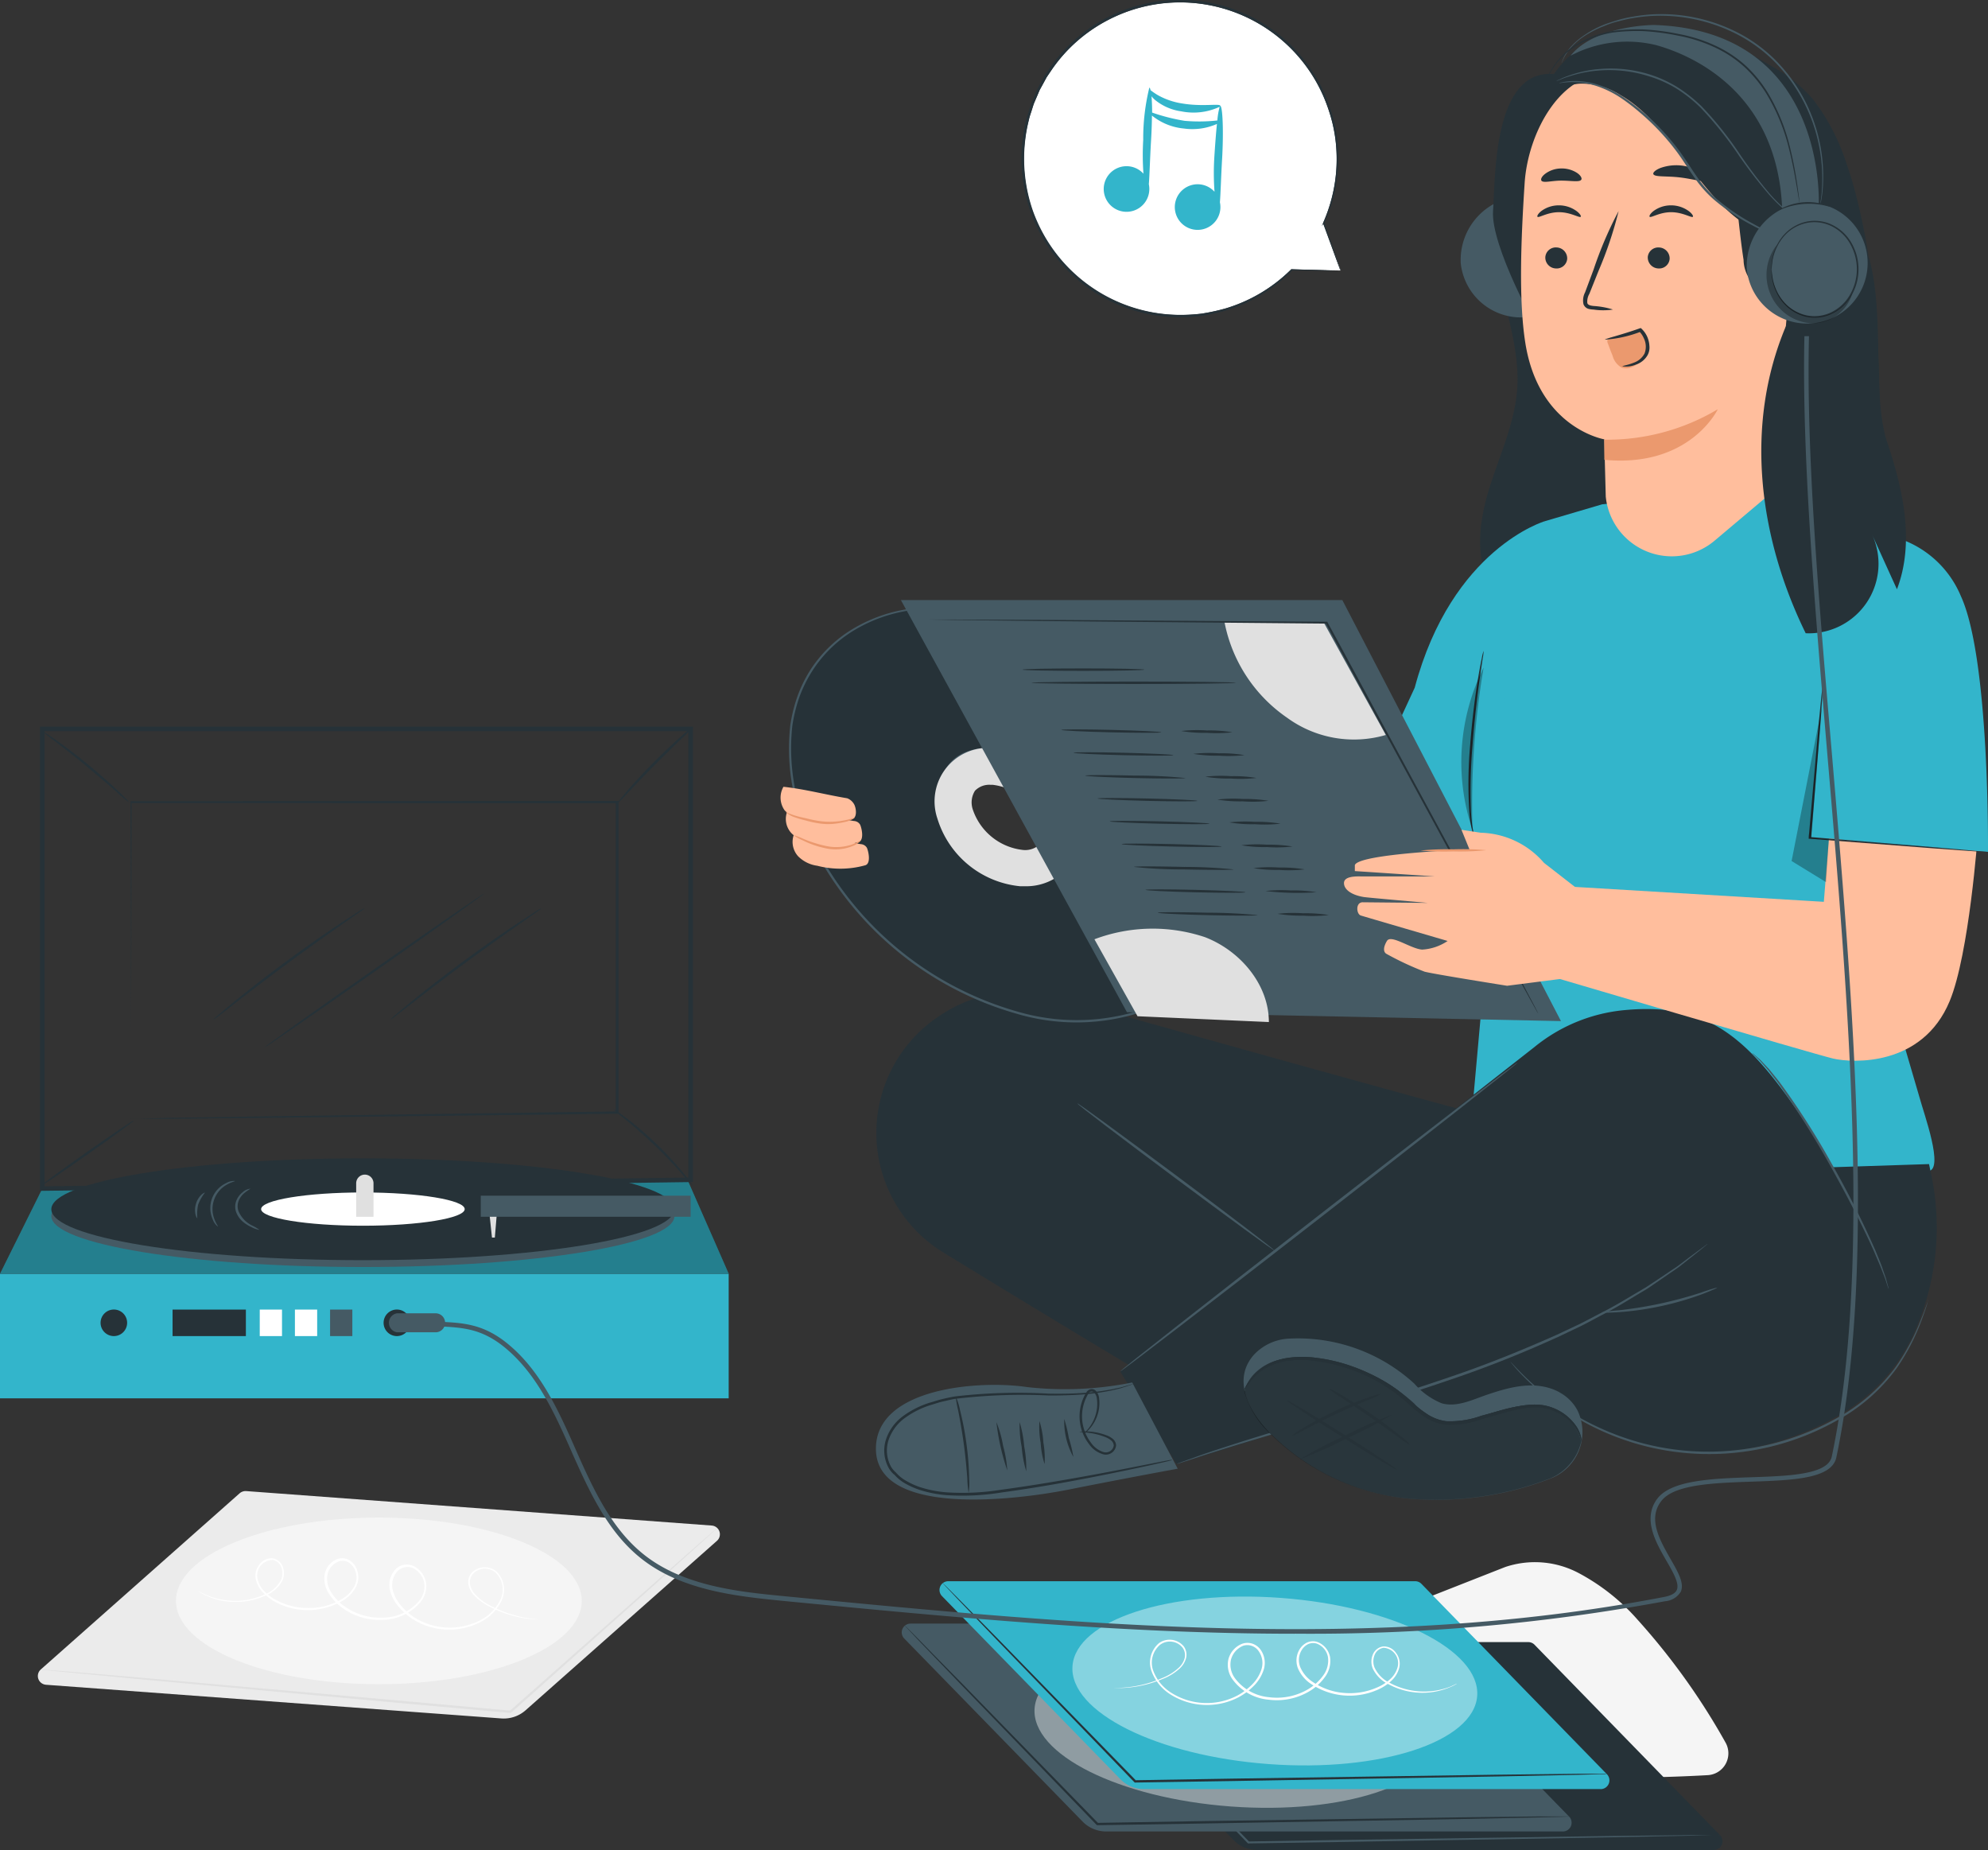 <svg xmlns="http://www.w3.org/2000/svg" xmlns:xlink="http://www.w3.org/1999/xlink" width="162.929" height="151.587" viewBox="0 0 162.929 151.587">
  <rect x="0" y="0" width="162.929" height="151.587" fill="#333333" stroke="none"/>
  <defs>
    <clipPath id="clip-path">
      <rect id="Rectangle_7246" data-name="Rectangle 7246" width="162.929" height="151.587" fill="none"/>
    </clipPath>
    <clipPath id="clip-path-3">
      <rect id="Rectangle_7232" data-name="Rectangle 7232" width="33.184" height="13.838" fill="none"/>
    </clipPath>
    <clipPath id="clip-path-4">
      <rect id="Rectangle_7233" data-name="Rectangle 7233" width="33.183" height="13.838" fill="none"/>
    </clipPath>
    <clipPath id="clip-path-5">
      <rect id="Rectangle_7235" data-name="Rectangle 7235" width="59.724" height="7.705" fill="none"/>
    </clipPath>
    <clipPath id="clip-path-6">
      <rect id="Rectangle_7241" data-name="Rectangle 7241" width="1.828" height="13.313" fill="none"/>
    </clipPath>
    <clipPath id="clip-path-7">
      <rect id="Rectangle_7242" data-name="Rectangle 7242" width="27.609" height="11.595" fill="none"/>
    </clipPath>
    <clipPath id="clip-path-8">
      <rect id="Rectangle_7243" data-name="Rectangle 7243" width="3.051" height="14.341" fill="none"/>
    </clipPath>
    <clipPath id="clip-path-9">
      <rect id="Rectangle_7244" data-name="Rectangle 7244" width="7.075" height="6.457" fill="none"/>
    </clipPath>
  </defs>
  <g id="Group_22097" data-name="Group 22097" transform="translate(-0.001 0)">
    <g id="Group_22096" data-name="Group 22096" transform="translate(0.001 0)" clip-path="url(#clip-path)">
      <g id="Group_22095" data-name="Group 22095">
        <g id="Group_22094" data-name="Group 22094" clip-path="url(#clip-path)">
          <path id="Path_271422" data-name="Path 271422" d="M9.691,371.939,47.024,374.7a2.7,2.7,0,0,0,1.981-.669l15.684-13.885a.718.718,0,0,0-.422-1.252L26.1,356.069a.747.747,0,0,0-.527.179l-16.3,14.438a.718.718,0,0,0,.422,1.252" transform="translate(-5.93 -233.89)" fill="#ebebeb"/>
          <path id="Path_271423" data-name="Path 271423" d="M58.653,362.4c9.184,0,16.629,3.056,16.629,6.827s-7.445,6.827-16.629,6.827S42.024,373,42.024,369.228s7.445-6.827,16.629-6.827" transform="translate(-27.604 -238.05)" fill="#f5f5f5"/>
          <path id="Path_271424" data-name="Path 271424" d="M47.1,374.741a6.069,6.069,0,0,0,.6.31,5.955,5.955,0,0,0,1.869.512,5.809,5.809,0,0,0,2.991-.46,2.616,2.616,0,0,0,1.4-1.2,1.36,1.36,0,0,0,.06-.979.942.942,0,0,0-.714-.677,1.27,1.27,0,0,0-1.267,1.5,2.071,2.071,0,0,0,.561,1.062,3.8,3.8,0,0,0,1.028.748,5.514,5.514,0,0,0,2.617.628,5.292,5.292,0,0,0,2.737-.748,2.678,2.678,0,0,0,1.005-1.047,1.555,1.555,0,0,0,0-1.413,1.279,1.279,0,0,0-.49-.535.957.957,0,0,0-.7-.1,1.458,1.458,0,0,0-1.006,1.039,2.026,2.026,0,0,0,.284,1.5,4.034,4.034,0,0,0,1.122,1.181,5.071,5.071,0,0,0,3.163.912,3.933,3.933,0,0,0,2.931-1.376,1.869,1.869,0,0,0,.411-1.5,1.687,1.687,0,0,0-.923-1.181,1.122,1.122,0,0,0-1.342.344,1.7,1.7,0,0,0-.314,1.421A3.146,3.146,0,0,0,63.813,376a5.229,5.229,0,0,0,1.121.976,5.443,5.443,0,0,0,5.346.217,3.651,3.651,0,0,0,1.708-1.783,1.937,1.937,0,0,0-.422-2.116,1.346,1.346,0,0,0-1.869.094,1.042,1.042,0,0,0-.232.878,1.668,1.668,0,0,0,.411.789,4.343,4.343,0,0,0,1.327.972,9.484,9.484,0,0,0,1.286.557,9.674,9.674,0,0,0,1.869.456l.5.06a.512.512,0,0,1,.172.022,6.364,6.364,0,0,1-.677-.041,9.324,9.324,0,0,1-1.907-.422,9.864,9.864,0,0,1-1.3-.549,4.4,4.4,0,0,1-1.368-.983,1.83,1.83,0,0,1-.445-.841,1.175,1.175,0,0,1,.254-.98,1.5,1.5,0,0,1,2.041-.116,2.079,2.079,0,0,1,.467,2.273,3.79,3.79,0,0,1-1.772,1.869,5.607,5.607,0,0,1-5.514-.209,5.228,5.228,0,0,1-1.167-1.006,3.34,3.34,0,0,1-.748-1.405,1.892,1.892,0,0,1,.352-1.578,1.349,1.349,0,0,1,.707-.471,1.31,1.31,0,0,1,.86.071,1.893,1.893,0,0,1,1.036,1.32A2.048,2.048,0,0,1,65.4,375.7a4.113,4.113,0,0,1-3.077,1.455,5.234,5.234,0,0,1-3.286-.95,4.2,4.2,0,0,1-1.166-1.241,2.2,2.2,0,0,1-.3-1.653,1.653,1.653,0,0,1,1.144-1.178,1.2,1.2,0,0,1,.841.123,1.453,1.453,0,0,1,.561.613,1.735,1.735,0,0,1,0,1.582,2.9,2.9,0,0,1-1.069,1.122,5.675,5.675,0,0,1-5.526.127,4.038,4.038,0,0,1-1.039-.8,2.243,2.243,0,0,1-.595-1.144,1.45,1.45,0,0,1,.351-1.185,1.208,1.208,0,0,1,1.092-.453,1.073,1.073,0,0,1,.811.77,1.5,1.5,0,0,1-.071,1.073,2.767,2.767,0,0,1-1.469,1.245,5.878,5.878,0,0,1-3.043.441,5.755,5.755,0,0,1-1.869-.55,3.918,3.918,0,0,1-.587-.359" transform="translate(-30.939 -244.423)" fill="#fff"/>
          <path id="Path_271425" data-name="Path 271425" d="M9.73,376.478a.7.7,0,0,1,.157,0l.456.037,1.779.142,6.55.557,21.6,1.918,7.963.718-.071.026,12.165-10.763,3.551-3.122.957-.826c.1-.09.187-.157.247-.213l.09-.067-.079.082-.239.221c-.217.2-.531.486-.935.852L60.41,369.2,48.29,380.015l-.03.026h-.041l-7.967-.714-21.59-1.974-6.543-.621-1.776-.179-.46-.037a.783.783,0,0,1-.153-.037" transform="translate(-6.391 -239.681)" fill="#e0e0e0"/>
          <path id="Path_271426" data-name="Path 271426" d="M305.871,377.7a17.12,17.12,0,0,0-4.83-3.8,7.654,7.654,0,0,0-5.982-.471l-33.666,13.242a65.363,65.363,0,0,0,12.21,3.836,59.726,59.726,0,0,0,13.328.4c8.053-.411,16.607.041,24.746-.426a1.791,1.791,0,0,0,1.443-2.67,55.265,55.265,0,0,0-7.249-10.109" transform="translate(-171.701 -245.026)" fill="#f5f5f5"/>
          <line id="Line_184" data-name="Line 184" x1="6.965" y1="5.645" transform="translate(134.742 12.265)" fill="#fff"/>
          <path id="Path_271427" data-name="Path 271427" d="M392.68,35.739a32.564,32.564,0,0,1,3.578,2.7,33.123,33.123,0,0,1,3.387,2.942,32.874,32.874,0,0,1-3.582-2.7,30.911,30.911,0,0,1-3.383-2.942" transform="translate(-257.938 -23.474)" fill="#e0e0e0"/>
          <path id="Path_271428" data-name="Path 271428" d="M305.62,409.167H268.194a2.685,2.685,0,0,1-1.925-.811L251.65,393.349a.718.718,0,0,1,.516-1.215h38.257a.72.72,0,0,1,.512.217l15.2,15.6a.718.718,0,0,1-.512,1.219" transform="translate(-165.169 -257.58)" fill="#263238"/>
          <path id="Path_271429" data-name="Path 271429" d="M306.615,408.271a.636.636,0,0,1-.157,0h-.464l-1.787.049-6.572.135-21.684.374-7.993.124h-.03l-.026-.03-11.291-11.68-3.264-3.372-.871-.92-.221-.239c-.048-.056-.075-.082-.071-.086a.848.848,0,0,1,.082.074l.232.228c.213.209.509.512.894.9l3.312,3.365,11.339,11.631-.067-.03,7.989-.131,21.684-.318,6.569-.075h2.254Z" transform="translate(-165.652 -257.903)" fill="#455a64"/>
          <path id="Path_271430" data-name="Path 271430" d="M269.546,404.743H232.123a2.686,2.686,0,0,1-1.926-.811l-14.618-15a.718.718,0,0,1,.512-1.219H254.36a.722.722,0,0,1,.516.217l15.2,15.6a.718.718,0,0,1-.527,1.215" transform="translate(-141.473 -254.674)" fill="#455a64"/>
          <g id="Group_22075" data-name="Group 22075" transform="translate(84.787 134.296)" opacity="0.4">
            <g id="Group_22074" data-name="Group 22074">
              <g id="Group_22073" data-name="Group 22073" clip-path="url(#clip-path-3)">
                <path id="Path_271431" data-name="Path 271431" d="M247.1,397.076c.278-3.76,7.928-6.259,17.087-5.581s16.358,4.274,16.081,8.034-7.928,6.259-17.088,5.582-16.358-4.275-16.08-8.035" transform="translate(-247.096 -391.384)" fill="#fff"/>
              </g>
            </g>
          </g>
          <path id="Path_271432" data-name="Path 271432" d="M285.123,405.247a3.844,3.844,0,0,1-.609.3,5.918,5.918,0,0,1-4.909-.247,2.748,2.748,0,0,1-1.372-1.35,1.5,1.5,0,0,1,0-1.073,1.069,1.069,0,0,1,.867-.71,1.2,1.2,0,0,1,1.051.531,1.429,1.429,0,0,1,.266,1.208,2.205,2.205,0,0,1-.677,1.1,4.009,4.009,0,0,1-1.122.714,5.664,5.664,0,0,1-5.5-.531,2.884,2.884,0,0,1-.987-1.193,1.747,1.747,0,0,1,.1-1.578,1.422,1.422,0,0,1,.609-.568,1.179,1.179,0,0,1,.845-.064,1.652,1.652,0,0,1,1.054,1.26,2.187,2.187,0,0,1-.422,1.622,4.158,4.158,0,0,1-1.256,1.152,5.234,5.234,0,0,1-3.365.707,4.112,4.112,0,0,1-2.961-1.675,2.045,2.045,0,0,1-.322-1.671,1.869,1.869,0,0,1,1.122-1.241,1.284,1.284,0,0,1,.86,0,1.332,1.332,0,0,1,.669.524,1.868,1.868,0,0,1,.235,1.6,3.29,3.29,0,0,1-.833,1.349,5.352,5.352,0,0,1-1.238.92,5.607,5.607,0,0,1-5.514-.2,3.76,3.76,0,0,1-1.63-2,2.083,2.083,0,0,1,.635-2.243,1.473,1.473,0,0,1,2.027.265,1.156,1.156,0,0,1,.179.995,1.786,1.786,0,0,1-.5.807,4.413,4.413,0,0,1-1.436.878,9.937,9.937,0,0,1-1.342.453,9.214,9.214,0,0,1-1.933.28,5.912,5.912,0,0,1-.68,0h.176a4.744,4.744,0,0,0,.5-.022,9.719,9.719,0,0,0,3.267-.8,4.41,4.41,0,0,0,1.4-.871,1.7,1.7,0,0,0,.467-.748,1.051,1.051,0,0,0-.164-.894,1.35,1.35,0,0,0-1.843-.232,1.937,1.937,0,0,0-.58,2.079,3.66,3.66,0,0,0,1.574,1.906,5.436,5.436,0,0,0,5.346.176,5.12,5.12,0,0,0,1.189-.886,3.131,3.131,0,0,0,.785-1.271,1.7,1.7,0,0,0-.21-1.443,1.121,1.121,0,0,0-1.312-.441,1.7,1.7,0,0,0-1.009,1.122,1.87,1.87,0,0,0,.3,1.514,3.948,3.948,0,0,0,2.823,1.585,5.044,5.044,0,0,0,3.223-.677,3.953,3.953,0,0,0,1.2-1.1,2,2,0,0,0,.4-1.5,1.469,1.469,0,0,0-.923-1.122.991.991,0,0,0-.71.052,1.286,1.286,0,0,0-.527.493,1.563,1.563,0,0,0-.1,1.413,2.668,2.668,0,0,0,.927,1.122A5.3,5.3,0,0,0,275.9,406a5.544,5.544,0,0,0,2.654-.434,3.734,3.734,0,0,0,1.08-.684,2.036,2.036,0,0,0,.639-1.017,1.265,1.265,0,0,0-1.155-1.566.93.93,0,0,0-.748.62,1.359,1.359,0,0,0,0,.98,2.644,2.644,0,0,0,1.308,1.3,5.811,5.811,0,0,0,2.946.677,5.883,5.883,0,0,0,1.9-.374c.393-.142.594-.262.6-.251" transform="translate(-168.838 -263.799)" fill="#fff"/>
          <path id="Path_271433" data-name="Path 271433" d="M270.541,403.829a.891.891,0,0,1-.161,0l-.464.019-1.787.045-6.569.138-21.684.374-7.993.127h-.041l-.03-.03-11.287-11.679-3.275-3.41-.867-.92-.224-.239a.5.5,0,0,1-.071-.086l.082.075.235.228.894.9c.778.8,1.9,1.94,3.308,3.365l11.343,11.631-.071-.026,7.993-.135,21.684-.318,6.572-.075h2.258a.793.793,0,0,1,.153.019" transform="translate(-141.942 -254.975)" fill="#263238"/>
          <path id="Path_271434" data-name="Path 271434" d="M278.582,394.625H241.144a2.689,2.689,0,0,1-1.925-.815l-14.618-15a.718.718,0,0,1,.512-1.219h38.268a.723.723,0,0,1,.516.217l15.2,15.6a.718.718,0,0,1-.512,1.219" transform="translate(-147.399 -248.026)" fill="#33b5cb"/>
          <g id="Group_22078" data-name="Group 22078" transform="translate(87.889 130.822)" opacity="0.4">
            <g id="Group_22077" data-name="Group 22077">
              <g id="Group_22076" data-name="Group 22076" clip-path="url(#clip-path-4)">
                <path id="Path_271435" data-name="Path 271435" d="M256.144,386.952c.278-3.76,7.928-6.259,17.087-5.581s16.359,4.274,16.081,8.034-7.928,6.259-17.088,5.582-16.358-4.275-16.08-8.035" transform="translate(-256.136 -381.26)" fill="#fff"/>
              </g>
            </g>
          </g>
          <path id="Path_271436" data-name="Path 271436" d="M294.169,395.179a3.61,3.61,0,0,1-.613.3,5.738,5.738,0,0,1-1.914.426,5.843,5.843,0,0,1-2.991-.658,2.748,2.748,0,0,1-1.372-1.35,1.5,1.5,0,0,1,0-1.073,1.076,1.076,0,0,1,.867-.71,1.211,1.211,0,0,1,1.054.535,1.436,1.436,0,0,1,.262,1.208,2.2,2.2,0,0,1-.677,1.1,3.872,3.872,0,0,1-1.122.718,5.675,5.675,0,0,1-5.5-.535,2.888,2.888,0,0,1-.987-1.192,1.757,1.757,0,0,1,.108-1.578,1.437,1.437,0,0,1,.606-.568,1.16,1.16,0,0,1,.845-.06A1.653,1.653,0,0,1,283.794,393a2.221,2.221,0,0,1-.426,1.626,4.233,4.233,0,0,1-1.252,1.151,5.234,5.234,0,0,1-3.365.7,4.113,4.113,0,0,1-2.961-1.675,2.046,2.046,0,0,1-.322-1.671,1.869,1.869,0,0,1,1.122-1.237,1.306,1.306,0,0,1,.86,0,1.378,1.378,0,0,1,.673.523,1.87,1.87,0,0,1,.232,1.6,3.278,3.278,0,0,1-.833,1.346,5.241,5.241,0,0,1-1.238.92,5.608,5.608,0,0,1-5.514-.2,3.8,3.8,0,0,1-1.63-2,2.082,2.082,0,0,1,.635-2.243,1.5,1.5,0,0,1,2.027.269,1.153,1.153,0,0,1,.179.994,1.8,1.8,0,0,1-.5.807,4.421,4.421,0,0,1-1.436.879,9.429,9.429,0,0,1-1.342.448,9.23,9.23,0,0,1-1.929.281,5.913,5.913,0,0,1-.68,0,1.442,1.442,0,0,1,.172,0,4.665,4.665,0,0,0,.5-.023A9.6,9.6,0,0,0,270,394.72a4.349,4.349,0,0,0,1.4-.871,1.679,1.679,0,0,0,.467-.748,1.039,1.039,0,0,0-.165-.89,1.342,1.342,0,0,0-1.843-.232,1.928,1.928,0,0,0-.576,2.078,3.625,3.625,0,0,0,1.57,1.9,5.435,5.435,0,0,0,5.346.179,5.159,5.159,0,0,0,1.189-.89,3.084,3.084,0,0,0,.785-1.271,1.689,1.689,0,0,0-.209-1.439,1.122,1.122,0,0,0-1.279-.482,1.7,1.7,0,0,0-1.009,1.122,1.87,1.87,0,0,0,.3,1.514,3.932,3.932,0,0,0,2.823,1.585,5.028,5.028,0,0,0,3.223-.673,4.116,4.116,0,0,0,1.2-1.1,2.049,2.049,0,0,0,.4-1.5,1.454,1.454,0,0,0-.927-1.122.989.989,0,0,0-.71.049,1.268,1.268,0,0,0-.527.5,1.552,1.552,0,0,0-.094,1.413,2.715,2.715,0,0,0,.923,1.122,5.3,5.3,0,0,0,2.673.961,5.552,5.552,0,0,0,2.654-.434,3.8,3.8,0,0,0,1.084-.68,2.063,2.063,0,0,0,.635-1.017,1.266,1.266,0,0,0-1.155-1.57.943.943,0,0,0-.748.621,1.373,1.373,0,0,0,0,.983,2.659,2.659,0,0,0,1.309,1.3,5.949,5.949,0,0,0,4.86.3c.363-.15.564-.277.572-.258" transform="translate(-174.785 -257.205)" fill="#fff"/>
          <path id="Path_271437" data-name="Path 271437" d="M279.563,393.672h-.624l-1.783.049-6.572.134-21.684.374-7.993.124h-.041l-.026-.026-11.29-11.68-3.275-3.413-.867-.916-.221-.239a1.1,1.1,0,0,1-.075-.086s.03.023.086.075l.232.228.894.9,3.312,3.365,11.339,11.631-.071-.03,7.993-.131,21.684-.322,6.569-.075H279.4Z" transform="translate(-147.868 -248.291)" fill="#263238"/>
          <path id="Path_272125" data-name="Path 272125" d="M0,0H59.72V10.2H0Z" transform="translate(0 104.38)" fill="#33b5cb"/>
          <path id="Path_271438" data-name="Path 271438" d="M59.724,289.447l-3.383-7.705-52.871.722L0,289.447Z" transform="translate(0 -185.067)" fill="#33b5cb"/>
          <g id="Group_22081" data-name="Group 22081" transform="translate(0 96.675)" opacity="0.3">
            <g id="Group_22080" data-name="Group 22080">
              <g id="Group_22079" data-name="Group 22079" clip-path="url(#clip-path-5)">
                <path id="Path_271439" data-name="Path 271439" d="M59.724,289.447l-3.383-7.705-52.871.722L0,289.447Z" transform="translate(0 -281.742)"/>
              </g>
            </g>
          </g>
          <path id="Path_271440" data-name="Path 271440" d="M37.8,278.244c14.1,0,25.535,1.868,25.535,4.172S51.9,286.589,37.8,286.589s-25.535-1.868-25.535-4.172S23.7,278.244,37.8,278.244" transform="translate(-8.058 -182.77)" fill="#455a64"/>
          <path id="Path_271441" data-name="Path 271441" d="M37.8,276.61c14.1,0,25.535,1.868,25.535,4.172S51.9,284.955,37.8,284.955s-25.535-1.868-25.535-4.173S23.7,276.61,37.8,276.61" transform="translate(-8.058 -181.696)" fill="#263238"/>
          <path id="Path_271442" data-name="Path 271442" d="M79.051,286.125c0,.748-3.738,1.361-8.341,1.361s-8.344-.613-8.344-1.361,3.738-1.365,8.344-1.365,8.341.617,8.341,1.365" transform="translate(-40.966 -187.05)" fill="#fff"/>
          <path id="Path_271443" data-name="Path 271443" d="M9.566,211.564V173.528H63.073v37.315Zm.374-37.67v37.3l52.759-.722V173.9Z" transform="translate(-6.284 -113.985)" fill="#263238"/>
          <path id="Path_271444" data-name="Path 271444" d="M31.18,217.3h.763l2.206-.075,8.225-.127,28.656-.4-.09.09V191.341l.1.1h-.243l-39.614-.007.079-.079c-.019,7.9-.034,14.382-.041,18.887v.049c0-4.52-.022-11.01-.041-18.936v-.079h.079l39.573-.019h.34v25.632h-.09l-28.8.34-8.191.079H31.172Z" transform="translate(-20.476 -125.629)" fill="#263238"/>
          <path id="Path_271445" data-name="Path 271445" d="M153.645,173.561a10.25,10.25,0,0,1-.912.927c-.58.557-1.372,1.327-2.243,2.2s-1.622,1.679-2.172,2.243a10.246,10.246,0,0,1-.912.927,2.182,2.182,0,0,1,.2-.288c.138-.176.348-.426.613-.748.523-.609,1.271-1.428,2.135-2.3s1.675-1.634,2.277-2.164c.3-.269.546-.479.722-.621a1.236,1.236,0,0,1,.3-.172" transform="translate(-96.826 -114.007)" fill="#263238"/>
          <path id="Path_271446" data-name="Path 271446" d="M152.983,271.109a12.123,12.123,0,0,1-.9-.98c-.546-.613-1.316-1.443-2.217-2.31s-1.757-1.6-2.389-2.127a10.438,10.438,0,0,1-1.013-.86,1.523,1.523,0,0,1,.307.183c.194.127.464.322.793.572A27.646,27.646,0,0,1,150,267.681a27.99,27.99,0,0,1,2.187,2.359c.258.318.464.58.6.766a1.3,1.3,0,0,1,.195.3" transform="translate(-96.209 -173.96)" fill="#263238"/>
          <path id="Path_271447" data-name="Path 271447" d="M17.365,180.54a10.006,10.006,0,0,1-1.02-.856c-.621-.542-1.5-1.286-2.453-2.086s-1.869-1.5-2.52-2a10.974,10.974,0,0,1-1.043-.837,1.2,1.2,0,0,1,.314.176c.195.123.471.31.811.549.673.479,1.585,1.163,2.561,1.963s1.821,1.563,2.419,2.131c.3.284.538.519.7.688a1.242,1.242,0,0,1,.232.273" transform="translate(-6.785 -114.794)" fill="#263238"/>
          <path id="Path_271448" data-name="Path 271448" d="M17.527,267.608c.03.045-1.626,1.26-3.7,2.718s-3.784,2.617-3.814,2.561,1.626-1.26,3.7-2.718,3.78-2.606,3.813-2.561" transform="translate(-6.576 -175.782)" fill="#263238"/>
          <path id="Path_271449" data-name="Path 271449" d="M93.232,226a3.181,3.181,0,0,1,.445-.411c.291-.258.725-.62,1.267-1.062,1.081-.882,2.595-2.075,4.311-3.338s3.3-2.359,4.464-3.129c.583-.374,1.058-.692,1.391-.9a3.528,3.528,0,0,1,.523-.3,3.5,3.5,0,0,1-.482.374l-1.353.946c-1.144.8-2.715,1.914-4.427,3.174s-3.241,2.434-4.34,3.29l-1.309,1.013a3.6,3.6,0,0,1-.49.344" transform="translate(-61.241 -142.448)" fill="#263238"/>
          <path id="Path_271450" data-name="Path 271450" d="M50.947,226a3.181,3.181,0,0,1,.445-.411c.291-.258.725-.62,1.267-1.062,1.081-.882,2.595-2.075,4.311-3.338s3.3-2.359,4.464-3.129c.583-.374,1.058-.692,1.391-.9a3.529,3.529,0,0,1,.523-.3,3.5,3.5,0,0,1-.482.374l-1.353.946c-1.144.8-2.715,1.914-4.427,3.174s-3.241,2.434-4.34,3.29l-1.3,1.013a3.719,3.719,0,0,1-.493.344" transform="translate(-33.465 -142.448)" fill="#263238"/>
          <path id="Path_271451" data-name="Path 271451" d="M63.1,225.973c-.034-.045,3.982-2.909,8.972-6.4s9.044-6.284,9.074-6.243-3.981,2.912-8.973,6.4-9.043,6.284-9.073,6.24" transform="translate(-41.445 -140.129)" fill="#263238"/>
          <path id="Path_271452" data-name="Path 271452" d="M85.782,280.5h0a.71.71,0,0,1,.71.71v2.744H85.072V281.21a.71.71,0,0,1,.71-.71" transform="translate(-55.881 -184.252)" fill="#e0e0e0"/>
          <path id="Path_271453" data-name="Path 271453" d="M117.128,291.928h.235l.157-1.884h-.591Z" transform="translate(-76.808 -190.521)" fill="#e0e0e0"/>
          <rect id="Rectangle_7236" data-name="Rectangle 7236" width="17.201" height="1.727" transform="translate(39.401 97.975)" fill="#455a64"/>
          <path id="Path_271454" data-name="Path 271454" d="M58.173,287.228a2.128,2.128,0,0,1-.677-.235,3.117,3.117,0,0,1-.669-.419,1.915,1.915,0,0,1-.572-.8,1.343,1.343,0,0,1,.034-.991,1.616,1.616,0,0,1,.49-.635,1.091,1.091,0,0,1,.654-.3,5.182,5.182,0,0,0-.565.407,1.67,1.67,0,0,0-.415.6,1.222,1.222,0,0,0,0,.856,2.343,2.343,0,0,0,1.122,1.163,3.63,3.63,0,0,1,.6.359" transform="translate(-36.9 -186.449)" fill="#455a64"/>
          <path id="Path_271455" data-name="Path 271455" d="M50.849,285.754a1.265,1.265,0,0,1-.419-.583,2.262,2.262,0,0,1,1.121-2.991,1.233,1.233,0,0,1,.7-.161c0,.034-.266.075-.635.281a2.288,2.288,0,0,0-1.062,2.815c.146.407.322.617.3.639" transform="translate(-32.993 -185.248)" fill="#455a64"/>
          <path id="Path_271456" data-name="Path 271456" d="M46.771,286.9c-.022,0-.1-.1-.153-.318a1.7,1.7,0,0,1,.037-.845,1.673,1.673,0,0,1,.437-.748c.161-.149.288-.2.3-.183a3.734,3.734,0,0,0-.55.968,3.577,3.577,0,0,0-.071,1.126" transform="translate(-30.598 -187.079)" fill="#455a64"/>
          <path id="Path_271457" data-name="Path 271457" d="M25.112,312.717a1.088,1.088,0,1,1-1.088,1.088,1.088,1.088,0,0,1,1.088-1.088" transform="translate(-15.781 -205.414)" fill="#263238"/>
          <path id="Path_271458" data-name="Path 271458" d="M92.7,312.717a1.088,1.088,0,1,1-1.088,1.088,1.088,1.088,0,0,1,1.088-1.088" transform="translate(-60.174 -205.414)" fill="#263238"/>
          <rect id="Rectangle_7237" data-name="Rectangle 7237" width="6.008" height="2.172" transform="translate(14.143 107.307)" fill="#263238"/>
          <rect id="Rectangle_7238" data-name="Rectangle 7238" width="1.824" height="2.172" transform="translate(21.288 107.307)" fill="#fff"/>
          <rect id="Rectangle_7239" data-name="Rectangle 7239" width="1.824" height="2.172" transform="translate(24.17 107.307)" fill="#fff"/>
          <rect id="Rectangle_7240" data-name="Rectangle 7240" width="1.824" height="2.172" transform="translate(27.052 107.307)" fill="#455a64"/>
          <path id="Path_271459" data-name="Path 271459" d="M96.736,315.176h-3.2a.789.789,0,0,1,0-1.555h3.2a.778.778,0,0,1,0,1.555Z" transform="translate(-61.006 -206.008)" fill="#455a64"/>
          <path id="Path_271460" data-name="Path 271460" d="M270.218,22.3l-4.015-.075a12.924,12.924,0,1,1,2.617-3.817Z" transform="translate(-160.341 -0.135)" fill="#fff"/>
          <path id="Path_271461" data-name="Path 271461" d="M270.158,22.169s-.037-.09-.1-.258-.157-.422-.277-.748c-.243-.658-.594-1.623-1.054-2.879h.071l-.195.239.124-.284a12.8,12.8,0,0,0,.763-8.143,14.211,14.211,0,0,0-.669-2.023A12.809,12.809,0,0,0,246.481,5.7c-.146.217-.3.433-.441.654l-.374.688-.191.344-.153.374-.307.714c-.093.239-.161.49-.243.748a5.783,5.783,0,0,0-.213.748,11.58,11.58,0,0,0-.273,1.5,13.049,13.049,0,0,0,.62,5.836,12.845,12.845,0,0,0,11.728,8.5,14.178,14.178,0,0,0,2.131-.1,17.317,17.317,0,0,0,1.948-.422,12.861,12.861,0,0,0,5.4-3.215h.019l2.972.082.77.022h-.729l-2.991-.03h.03a12.815,12.815,0,0,1-5.421,3.282,16.836,16.836,0,0,1-1.967.437,14.032,14.032,0,0,1-2.153.112,12.937,12.937,0,0,1-8.917-3.907,13.063,13.063,0,0,1-2.991-4.744,13.213,13.213,0,0,1-.635-5.922,12.113,12.113,0,0,1,.277-1.525,6.73,6.73,0,0,1,.213-.748c.082-.25.153-.5.247-.748l.31-.725.161-.374.191-.348.374-.7c.142-.224.3-.445.445-.666A12.969,12.969,0,0,1,268.958,8a14.419,14.419,0,0,1,.669,2.049,12.708,12.708,0,0,1,.3,1.985,12.9,12.9,0,0,1-1.121,6.247l-.067-.041.045-.056.026.071,1.013,2.924.258.748c.056.164.079.243.079.243" transform="translate(-160.281 0)" fill="#263238"/>
          <path id="Path_271462" data-name="Path 271462" d="M270.168,22.168s-.022-.079-.079-.247-.146-.419-.254-.748l-1.013-2.927a.049.049,0,0,0-.06-.026.042.042,0,0,0-.019,0l.075.049a12.924,12.924,0,0,0,1.121-6.251,12.357,12.357,0,0,0-.3-1.989,13.986,13.986,0,0,0-.666-2.045,12.86,12.86,0,0,0-2.546-3.941,12.986,12.986,0,0,0-20.088,1.54l-.448.665-.374.7-.19.348-.161.374-.31.748c-.094.243-.165.5-.247.748a5.9,5.9,0,0,0-.213.748,11.85,11.85,0,0,0-.277,1.525,12.966,12.966,0,0,0,12.528,14.551,14.038,14.038,0,0,0,2.157-.116,17.849,17.849,0,0,0,1.963-.433,12.872,12.872,0,0,0,5.425-3.287h-.034l2.991.03h.744l-.774-.026-2.965-.1a.044.044,0,0,0-.034,0,12.816,12.816,0,0,1-5.4,3.215,16.5,16.5,0,0,1-1.944.422,14.178,14.178,0,0,1-2.131.1,12.864,12.864,0,0,1-11.705-8.535,13.016,13.016,0,0,1-.621-5.828,12.212,12.212,0,0,1,.273-1.5,5.9,5.9,0,0,1,.213-.748c.082-.243.15-.493.243-.748l.306-.714.153-.355.19-.344.374-.688.441-.654a12.493,12.493,0,0,1,4.572-4.034A12.666,12.666,0,0,1,256.731.193a12.848,12.848,0,0,1,9.574,4,12.666,12.666,0,0,1,2.527,3.877,14.052,14.052,0,0,1,.662,2.027,11.925,11.925,0,0,1,.306,1.963,12.877,12.877,0,0,1-1.069,6.2.045.045,0,0,0,.022.06h0a.049.049,0,0,0,.056,0h-.079c.46,1.252.815,2.217,1.054,2.879.119.325.213.572.277.748a.753.753,0,0,0,.1.221" transform="translate(-160.291 0)" fill="#263238"/>
          <path id="Path_271463" data-name="Path 271463" d="M273.174,22.418h0c-.041-.2-1.447.094-3.1-.183a5.853,5.853,0,0,1-2-.677,5.635,5.635,0,0,1-.613-.415c-.03-.135-.06-.206-.1-.206a17.536,17.536,0,0,0-.5,4.281,20.962,20.962,0,0,0,.019,2.77,1.869,1.869,0,1,0,.441.864c.06-.748.093-2.09.183-3.6.045-.748.067-1.424.071-2.03a4.859,4.859,0,0,0,2.617,1.062,4.973,4.973,0,0,0,2.71-.374c-.075.748-.15,1.716-.217,2.785a20.962,20.962,0,0,0,.019,2.77,1.975,1.975,0,0,0-.407-.336,1.869,1.869,0,1,0,.849,1.2c.06-.748.093-2.086.183-3.6.131-2.359.03-4.31-.157-4.3m-2.916,1.226a15.847,15.847,0,0,1-2.665-.677c0-.535-.023-.991-.049-1.335a2.18,2.18,0,0,0,.277.292,4.341,4.341,0,0,0,2.157.942,5.053,5.053,0,0,0,3.152-.374,5.7,5.7,0,0,0-.191,1.122,13.667,13.667,0,0,1-2.681.03" transform="translate(-173.167 -13.754)" fill="#33b5cb"/>
          <path id="Path_271464" data-name="Path 271464" d="M386.26,47.589a81.012,81.012,0,0,0-1.122-12.659c-.815-4.165-1.828-8.225-4.434-11.564l-24.379,1.3c-.942,3.738-1.888,7.6-1.5,11.459.374,3.739,2.011,7.354,1.75,11.1-.187,2.647-1.3,5.126-2.131,7.649s-1.357,5.327-.374,7.795a3.308,3.308,0,0,0,1.17,1.592,4.285,4.285,0,0,0,2.378.467q14.618.023,29.228-.669-.295-8.243-.591-16.48" transform="translate(-232.231 -15.349)" fill="#263238"/>
          <path id="Path_271465" data-name="Path 271465" d="M356.565,119.081l4.7-1.383,14.27-1.424s11.3,4.508,13.223,7.144-4.187,33.677-4.187,33.677l2.71,9.253c.34,1.271,2.026,5.866.714,5.982l-37.916.935,1.686-18.749c0-.187-1.69-16.962-1.69-16.962.434.811,1.529-10.232,1.529-10.232Z" transform="translate(-229.95 -76.376)" fill="#33b5cb"/>
          <path id="Path_271466" data-name="Path 271466" d="M339.481,124.455s-7.619,2.221-10.67,13.646l-4.748,10.262,9.511,2.348Z" transform="translate(-212.866 -81.751)" fill="#33b5cb"/>
          <path id="Path_271467" data-name="Path 271467" d="M351.979,155.431a4.132,4.132,0,0,1-.075.606c-.063.422-.146.976-.243,1.649-.2,1.391-.426,3.32-.591,5.454a44.075,44.075,0,0,0-.131,5.481c.022.351.045.665.086.942a5.55,5.55,0,0,0,.123.7c.09.374.187.576.165.587a.73.73,0,0,1-.075-.142,2.1,2.1,0,0,1-.165-.422,5.241,5.241,0,0,1-.153-.707c-.052-.277-.086-.594-.116-.946a36.512,36.512,0,0,1,.071-5.507c.164-2.142.419-4.071.647-5.462.119-.7.221-1.256.306-1.642a3.131,3.131,0,0,1,.15-.591" transform="translate(-230.385 -102.098)" fill="#263238"/>
          <g id="Group_22084" data-name="Group 22084" transform="translate(119.765 54.698)" opacity="0.3">
            <g id="Group_22083" data-name="Group 22083">
              <g id="Group_22082" data-name="Group 22082" clip-path="url(#clip-path-6)">
                <path id="Path_271468" data-name="Path 271468" d="M350.863,159.408a17.344,17.344,0,0,0-.912,13.313,67.474,67.474,0,0,1,.912-13.313" transform="translate(-349.035 -159.408)"/>
              </g>
            </g>
          </g>
          <path id="Path_271469" data-name="Path 271469" d="M295.757,251.813l-.179-.875-7.915.258-1.4-2.407c-5.193-8.012-8.419-11.137-15.631-10.468a13.671,13.671,0,0,0-7.41,3.039l-6.389,5.006c-9.937-2.707-25.049-6.942-32.8-9.126a11.462,11.462,0,0,0-9.347,1.417l-.142.093a11.481,11.481,0,0,0,.236,19.422c3.922,2.4,9.993,6.1,15.212,9.227l-.7.531,4.613,7.586,9.511-2.942c6.083-.867,18.943-2.546,20.267-2.718,6.834,4.677,15.134,6.819,24.3,1.787a14.947,14.947,0,0,0,6.808-7.937,20.934,20.934,0,0,0,.968-11.892" transform="translate(-137.481 -155.553)" fill="#263238"/>
          <path id="Path_271470" data-name="Path 271470" d="M230.217,330.139a27.9,27.9,0,0,1-8.636.374c-3.821-.572-12.371.019-12.368,5.051,0,5.608,11.406,4.228,15.855,3.339s8.879-1.7,8.879-1.7Z" transform="translate(-137.426 -216.858)" fill="#455a64"/>
          <path id="Path_271471" data-name="Path 271471" d="M238.879,343.552a18.623,18.623,0,0,1-.89-3.955,9.23,9.23,0,0,1,.55,1.955,9.716,9.716,0,0,1,.34,2" transform="translate(-156.327 -223.07)" fill="#263238"/>
          <path id="Path_271472" data-name="Path 271472" d="M244.072,343.613a9.657,9.657,0,0,1-.374-2,9.559,9.559,0,0,1-.168-2.034,9.659,9.659,0,0,1,.374,2,9.557,9.557,0,0,1,.168,2.034" transform="translate(-159.965 -223.056)" fill="#263238"/>
          <path id="Path_271473" data-name="Path 271473" d="M248.653,342.875a7.229,7.229,0,0,1-.322-1.75,7.47,7.47,0,0,1-.1-1.779,7.237,7.237,0,0,1,.322,1.753,7.418,7.418,0,0,1,.1,1.776" transform="translate(-163.043 -222.906)" fill="#263238"/>
          <path id="Path_271474" data-name="Path 271474" d="M254.933,341.963a6.039,6.039,0,0,1-.748-3.107,11.1,11.1,0,0,1,.374,1.551,11.214,11.214,0,0,1,.374,1.555" transform="translate(-166.964 -222.584)" fill="#263238"/>
          <path id="Path_271475" data-name="Path 271475" d="M257.852,335.214a1.94,1.94,0,0,1,.594-.037,5.012,5.012,0,0,1,1.6.314,1.668,1.668,0,0,1,.49.266.748.748,0,0,1,.31.553.842.842,0,0,1-.909.768.881.881,0,0,1-.123-.02,2.111,2.111,0,0,1-1.192-.849,3.717,3.717,0,0,1-.172-4.292.592.592,0,0,1,.341-.206.45.45,0,0,1,.373.12,1.016,1.016,0,0,1,.288.613,3.172,3.172,0,0,1-.06,1.14,3.209,3.209,0,0,1-.77,1.439,2.738,2.738,0,0,1-.333.3c-.085.06-.13.086-.135.079s.161-.142.4-.43a3.262,3.262,0,0,0,.68-1.417,3.042,3.042,0,0,0,.034-1.081.855.855,0,0,0-.236-.5.291.291,0,0,0-.41.037.264.264,0,0,0-.027.038,3.566,3.566,0,0,0,.187,4.045,1.957,1.957,0,0,0,1.058.782.659.659,0,0,0,.8-.469.735.735,0,0,0,.015-.077.592.592,0,0,0-.235-.43,1.689,1.689,0,0,0-.442-.254,5.674,5.674,0,0,0-1.551-.374c-.378-.045-.587-.037-.587-.056" transform="translate(-169.375 -217.887)" fill="#263238"/>
          <path id="Path_271476" data-name="Path 271476" d="M234.8,336.739a.5.5,0,0,1-.116.034l-.34.086-1.323.3c-1.152.251-2.819.606-4.894,1.01s-4.554.852-7.331,1.23a19.743,19.743,0,0,1-4.4.22,9.557,9.557,0,0,1-2.307-.441,6.691,6.691,0,0,1-1.121-.493A3.447,3.447,0,0,1,212,337.9v.023a2.359,2.359,0,0,1-.4-.479,2.958,2.958,0,0,1-.232-2.456,3.9,3.9,0,0,1,1.462-1.911,7.4,7.4,0,0,1,2.079-1.032c.374-.1.718-.228,1.081-.31s.714-.168,1.073-.217a44.715,44.715,0,0,1,7.619-.221c1.084.019,2.064,0,2.92-.063a18.98,18.98,0,0,0,2.187-.277l.785-.165.568-.161.348-.1a.835.835,0,0,1,.123-.026l-.116.049-.344.116-.564.183-.785.187a18.867,18.867,0,0,1-2.191.314c-.86.064-1.847.1-2.931.094a46.237,46.237,0,0,0-7.586.265c-.374.049-.7.146-1.058.221s-.7.206-1.062.307a7.182,7.182,0,0,0-2.019,1.006,3.706,3.706,0,0,0-1.383,1.806,2.765,2.765,0,0,0,.209,2.273,2.023,2.023,0,0,0,.374.43,3.176,3.176,0,0,0,.9.718,6.182,6.182,0,0,0,1.065.479,9.29,9.29,0,0,0,2.243.434,19.937,19.937,0,0,0,4.359-.206c2.774-.374,5.253-.808,7.328-1.185s3.738-.71,4.9-.938l1.331-.262.348-.063a.418.418,0,0,1,.161,0" transform="translate(-138.734 -217.102)" fill="#263238"/>
          <path id="Path_271477" data-name="Path 271477" d="M229.329,341.362a8.208,8.208,0,0,1-.108-1.166c-.052-.722-.138-1.712-.284-2.8s-.325-2.067-.464-2.778a7.99,7.99,0,0,1-.2-1.152,5.137,5.137,0,0,1,.351,1.122,24.839,24.839,0,0,1,.531,2.781,25.287,25.287,0,0,1,.221,2.826,5.277,5.277,0,0,1-.045,1.17" transform="translate(-149.944 -219.041)" fill="#263238"/>
          <path id="Path_271478" data-name="Path 271478" d="M273.464,275.536c-.034.045-3.679-2.617-8.135-5.937s-8.045-6.045-8.012-6.109,3.682,2.617,8.139,5.933,8.045,6.064,8.008,6.113" transform="translate(-169.023 -173.077)" fill="#455a64"/>
          <path id="Path_271479" data-name="Path 271479" d="M324.55,297.1a.848.848,0,0,1-.09.082l-.277.228-1.081.864-.785.621c-.284.224-.62.438-.972.68l-1.122.774c-.2.135-.4.28-.617.419l-.673.4c-.923.553-1.918,1.181-3.047,1.753-.557.292-1.121.609-1.731.909l-1.869.89c-2.583,1.174-5.477,2.359-8.576,3.413-6.195,2.135-11.922,3.672-16.027,4.916-1.028.3-1.955.587-2.767.841s-1.514.471-2.082.662l-1.312.426-.344.108a.421.421,0,0,1-.12.026l.112-.049.337-.127,1.3-.464c.565-.206,1.26-.437,2.071-.7s1.735-.561,2.759-.875c4.094-1.282,9.814-2.841,16-4.972,3.1-1.054,5.981-2.243,8.561-3.391l1.869-.878c.6-.3,1.174-.609,1.735-.9,1.121-.561,2.123-1.181,3.047-1.724l.677-.4.621-.411,1.122-.748c.351-.243.691-.448.979-.669l.793-.6,1.122-.83.288-.209a.5.5,0,0,1,.1-.075" transform="translate(-184.619 -195.158)" fill="#455a64"/>
          <path id="Path_271480" data-name="Path 271480" d="M392.031,307.444a1.2,1.2,0,0,1-.34.179c-.224.1-.557.239-.972.393a24.6,24.6,0,0,1-3.327.961,24.255,24.255,0,0,1-3.428.49c-.445.03-.8.045-1.051.041a1.3,1.3,0,0,1-.374-.022,12.848,12.848,0,0,1,1.421-.172,34.365,34.365,0,0,0,3.4-.55c1.312-.284,2.482-.624,3.32-.894a14.032,14.032,0,0,1,1.353-.426" transform="translate(-251.277 -201.95)" fill="#455a64"/>
          <path id="Path_271481" data-name="Path 271481" d="M300.133,253.739c.037.049-7.223,5.75-16.214,12.741s-16.311,12.614-16.36,12.565,7.223-5.75,16.214-12.741,16.311-12.614,16.36-12.566" transform="translate(-175.75 -166.673)" fill="#455a64"/>
          <path id="Path_271482" data-name="Path 271482" d="M395.019,310.386a.325.325,0,0,1-.026.1c-.026.067-.052.183-.09.307-.086.269-.213.662-.4,1.163a17.7,17.7,0,0,1-2.06,4.012,14.805,14.805,0,0,1-5.032,4.374,21.34,21.34,0,0,1-22.039-.789,21.148,21.148,0,0,1-3.5-2.849c-.374-.374-.651-.688-.83-.9l-.206-.247a.578.578,0,0,1-.067-.086.875.875,0,0,1,.082.075l.22.232c.187.206.475.5.853.875a21.86,21.86,0,0,0,9.593,5.466,21.2,21.2,0,0,0,8.087.55,21.494,21.494,0,0,0,7.716-2.479,14.887,14.887,0,0,0,5.021-4.3,18.345,18.345,0,0,0,2.1-3.963c.2-.493.34-.882.438-1.144.045-.124.079-.221.108-.3a.47.47,0,0,1,.03-.1" transform="translate(-236.978 -203.883)" fill="#455a64"/>
          <path id="Path_271483" data-name="Path 271483" d="M429.647,270.77a1.63,1.63,0,0,1-.082-.217l-.2-.621-.374-.965-.538-1.263c-.83-1.869-2.094-4.363-3.615-7.07a72.034,72.034,0,0,0-4.24-6.711l-.837-1.084-.68-.778-.471-.452a1.054,1.054,0,0,1-.157-.168,1.329,1.329,0,0,1,.183.138l.5.43.707.748c.258.314.55.673.867,1.073A62.713,62.713,0,0,1,425,260.542a76.909,76.909,0,0,1,3.574,7.1c.187.467.374.9.512,1.275l.34.983c.071.258.127.467.168.635a.847.847,0,0,1,.056.232" transform="translate(-274.866 -165.164)" fill="#455a64"/>
          <path id="Path_271484" data-name="Path 271484" d="M322.9,324.01c-1.914-1.02-4.06-.419-5.892.2-1.219.411-2.486,1.062-3.739.714a5.955,5.955,0,0,1-2.243-1.608,14.113,14.113,0,0,0-10.278-3.693,4.205,4.205,0,0,0-2.834,1.279c-1.869,2.038-.46,4.684,1.219,6.4a18.573,18.573,0,0,0,11.216,5.41,25.944,25.944,0,0,0,11.862-1.637,4.073,4.073,0,0,0,2.161-5.608,3.6,3.6,0,0,0-1.473-1.45" transform="translate(-195.107 -209.936)" fill="#455a64"/>
          <g id="Group_22087" data-name="Group 22087" transform="translate(101.981 111.294)" opacity="0.4">
            <g id="Group_22086" data-name="Group 22086">
              <g id="Group_22085" data-name="Group 22085" clip-path="url(#clip-path-7)">
                <path id="Path_271485" data-name="Path 271485" d="M323.013,328.758c-1.914-1.02-4.064-.419-5.892.2-1.219.411-2.486,1.062-3.739.714a6.035,6.035,0,0,1-2.243-1.608,14.113,14.113,0,0,0-10.311-3.693,4.179,4.179,0,0,0-2.834,1.279,3.286,3.286,0,0,0-.789,1.428,7.434,7.434,0,0,0,2.008,3.339,18.571,18.571,0,0,0,11.216,5.409,25.94,25.94,0,0,0,11.862-1.637,4.333,4.333,0,0,0,2.524-3.01,3.709,3.709,0,0,0-.374-.965,3.55,3.55,0,0,0-1.428-1.454" transform="translate(-297.206 -324.348)"/>
              </g>
            </g>
          </g>
          <path id="Path_271486" data-name="Path 271486" d="M324.676,330.975a3.29,3.29,0,0,0-.467-1.122,3.741,3.741,0,0,0-1.024-1,4.116,4.116,0,0,0-1.761-.673c-1.421-.168-3.066.43-4.894.927a7.6,7.6,0,0,1-2.972.467,3.946,3.946,0,0,1-1.529-.527,9.947,9.947,0,0,1-1.316-.991,13.781,13.781,0,0,0-5.234-3.111,13.552,13.552,0,0,0-2.617-.6,8.145,8.145,0,0,0-2.314,0,5.074,5.074,0,0,0-1.791.624,4.589,4.589,0,0,0-1.1.931,11.651,11.651,0,0,0-.68.965,3.9,3.9,0,0,1,.632-1.084,4.492,4.492,0,0,1,1.1-.991,5.121,5.121,0,0,1,1.836-.68,8.337,8.337,0,0,1,2.37-.019,13.728,13.728,0,0,1,2.654.591,15.707,15.707,0,0,1,2.744,1.211,11.877,11.877,0,0,1,1.338.871c.426.336.83.7,1.241,1.058a9.607,9.607,0,0,0,1.279.965,3.7,3.7,0,0,0,1.428.5,7.532,7.532,0,0,0,2.879-.445c1.821-.479,3.5-1.073,4.98-.879a4.111,4.111,0,0,1,2.845,1.8,2.7,2.7,0,0,1,.355.867,1.232,1.232,0,0,1,.019.351" transform="translate(-195.075 -212.834)" fill="#263238"/>
          <path id="Path_271487" data-name="Path 271487" d="M324.676,330.975a3.29,3.29,0,0,0-.467-1.122,3.741,3.741,0,0,0-1.024-1,4.116,4.116,0,0,0-1.761-.673c-1.421-.168-3.066.43-4.894.927a7.6,7.6,0,0,1-2.972.467,3.946,3.946,0,0,1-1.529-.527,9.947,9.947,0,0,1-1.316-.991,13.781,13.781,0,0,0-5.234-3.111,13.552,13.552,0,0,0-2.617-.6,8.145,8.145,0,0,0-2.314,0,5.074,5.074,0,0,0-1.791.624,4.589,4.589,0,0,0-1.1.931,11.651,11.651,0,0,0-.68.965,3.9,3.9,0,0,1,.632-1.084,4.492,4.492,0,0,1,1.1-.991,5.121,5.121,0,0,1,1.836-.68,8.337,8.337,0,0,1,2.37-.019,13.728,13.728,0,0,1,2.654.591,15.707,15.707,0,0,1,2.744,1.211,11.877,11.877,0,0,1,1.338.871c.426.336.83.7,1.241,1.058a9.607,9.607,0,0,0,1.279.965,3.7,3.7,0,0,0,1.428.5,7.532,7.532,0,0,0,2.879-.445c1.821-.479,3.5-1.073,4.98-.879a4.111,4.111,0,0,1,2.845,1.8,2.7,2.7,0,0,1,.355.867,1.232,1.232,0,0,1,.019.351" transform="translate(-195.075 -212.834)" fill="#263238"/>
          <path id="Path_271488" data-name="Path 271488" d="M308.537,336.317a4.961,4.961,0,0,1,.983-.68,27.4,27.4,0,0,1,2.535-1.353,28.33,28.33,0,0,1,2.658-1.088,5.034,5.034,0,0,1,1.148-.321,6.2,6.2,0,0,1-1.084.494c-.673.28-1.6.677-2.617,1.151s-1.907.938-2.557,1.279a6.231,6.231,0,0,1-1.065.519" transform="translate(-202.668 -218.654)" fill="#263238"/>
          <path id="Path_271489" data-name="Path 271489" d="M310.454,341.459a34.949,34.949,0,0,1,3.738-1.951,34.35,34.35,0,0,1,3.847-1.716,34.973,34.973,0,0,1-3.739,1.948,36.17,36.17,0,0,1-3.847,1.72" transform="translate(-203.927 -221.882)" fill="#263238"/>
          <path id="Path_271490" data-name="Path 271490" d="M316.387,340.081c-.041.06-2.079-1.159-4.554-2.718s-4.456-2.875-4.419-2.935,2.079,1.155,4.554,2.718,4.456,2.875,4.419,2.935" transform="translate(-201.93 -219.674)" fill="#263238"/>
          <path id="Path_271491" data-name="Path 271491" d="M324.063,336.231a6.115,6.115,0,0,1-.991-.654c-.6-.43-1.424-1.028-2.352-1.671s-1.776-1.207-2.393-1.619a6.229,6.229,0,0,1-.976-.7,5.193,5.193,0,0,1,1.073.546c.643.374,1.5.916,2.441,1.559s1.746,1.271,2.318,1.742a5.332,5.332,0,0,1,.878.8" transform="translate(-208.458 -217.81)" fill="#263238"/>
          <path id="Path_271492" data-name="Path 271492" d="M391.411,193.565l-.6,7.477-20.854-1.249-2.554,7.051s22.566,6.666,24.163,7.04,7.324.68,9.559-4.707c1.6-3.854,2.3-13.612,2.3-13.612Z" transform="translate(-241.336 -127.147)" fill="#ffbe9d"/>
          <path id="Path_271493" data-name="Path 271493" d="M433.793,134.842a165.305,165.305,0,0,0-1.462,18.113c0,.221,14.58,1.323,14.58,1.323s.153-15.773-2.213-20.936a8.376,8.376,0,0,0-5.073-4.737l-2.617,1.753Z" transform="translate(-283.984 -84.477)" fill="#33b5cb"/>
          <path id="Path_271494" data-name="Path 271494" d="M446.711,177.163a2.821,2.821,0,0,1-.3,0l-.845-.052-3.114-.224-10.333-.8h-.1v-.079c0-.146.026-.306.041-.467.291-3.338.561-6.355.748-8.557.1-1.084.19-1.967.25-2.595.034-.3.06-.527.078-.7a1.056,1.056,0,0,1,.041-.247,1.234,1.234,0,0,1,0,.247c0,.176-.022.411-.041.707-.045.628-.108,1.5-.187,2.6-.179,2.2-.426,5.234-.7,8.561a4.49,4.49,0,0,1-.041.467l-.086-.082,10.33.849,3.107.273.841.082a1.692,1.692,0,0,1,.3.022" transform="translate(-283.784 -107.358)" fill="#263238"/>
          <path id="Path_271495" data-name="Path 271495" d="M215.837,150.72c-8.6-7.047-19.687-7.747-24.749-1.563s-2.183,16.906,6.427,23.949,19.687,7.75,24.749,1.566,2.183-16.906-6.427-23.953m-4.673,14.868c-1.533,1.869-4.886,1.66-7.477-.475s-3.473-5.376-1.944-7.249,4.887-1.66,7.477.475,3.477,5.376,1.944,7.249" transform="translate(-123.879 -95.207)" fill="#263238"/>
          <path id="Path_271496" data-name="Path 271496" d="M234.7,187.737a4.6,4.6,0,0,0,.564-1.159,4.205,4.205,0,0,0,.112-1.5,5.628,5.628,0,0,0-.561-1.906,8.185,8.185,0,0,0-3.634-3.608,6.64,6.64,0,0,0-2.95-.748,4.392,4.392,0,0,0-1.57.288,3.252,3.252,0,0,0-1.32.946,3.206,3.206,0,0,0-.669,1.5,4.423,4.423,0,0,0,.026,1.6,6.687,6.687,0,0,0,1.3,2.744,8.227,8.227,0,0,0,4.255,2.871,5.651,5.651,0,0,0,1.982.172,4.353,4.353,0,0,0,1.447-.407,4.576,4.576,0,0,0,1.02-.781s0,.026-.052.067l-.164.19a3.29,3.29,0,0,1-.77.591,4.262,4.262,0,0,1-1.465.448,5.7,5.7,0,0,1-2.03-.149,8.268,8.268,0,0,1-4.363-2.875,6.79,6.79,0,0,1-1.342-2.819,4.534,4.534,0,0,1-.03-1.668,3.3,3.3,0,0,1,2.109-2.576,4.57,4.57,0,0,1,1.641-.3,6.823,6.823,0,0,1,3.028.748,8.253,8.253,0,0,1,3.679,3.709,5.586,5.586,0,0,1,.546,1.959,4.109,4.109,0,0,1-.15,1.526,3.219,3.219,0,0,1-.426.871l-.153.2a.254.254,0,0,1-.056.063" transform="translate(-147.411 -117.356)" fill="#455a64"/>
          <path id="Path_271497" data-name="Path 271497" d="M215.7,150.629s.079.056.224.176l.635.531a28.6,28.6,0,0,1,2.277,2.243,25.233,25.233,0,0,1,2.991,4.057,20.8,20.8,0,0,1,2.49,6.195,16.286,16.286,0,0,1,.374,3.877,12.4,12.4,0,0,1-.853,4.131,10.578,10.578,0,0,1-2.52,3.738,11.241,11.241,0,0,1-1.869,1.451,12.993,12.993,0,0,1-2.206,1.039,17.247,17.247,0,0,1-10.173.116,27.075,27.075,0,0,1-16.655-13.631,17.346,17.346,0,0,1-1.9-10,12.454,12.454,0,0,1,.583-2.367,11.062,11.062,0,0,1,1.024-2.112,10.666,10.666,0,0,1,3.174-3.211,12.434,12.434,0,0,1,3.881-1.653,16.3,16.3,0,0,1,3.873-.407,20.613,20.613,0,0,1,6.561,1.215,25.259,25.259,0,0,1,4.568,2.12,28.755,28.755,0,0,1,2.643,1.787l.647.52.213.183s-.078-.052-.228-.168l-.658-.5a29.325,29.325,0,0,0-2.654-1.753,25.739,25.739,0,0,0-4.568-2.1,20.513,20.513,0,0,0-6.527-1.181,16.209,16.209,0,0,0-3.821.415,12.3,12.3,0,0,0-3.828,1.641,10.494,10.494,0,0,0-3.114,3.166,11.059,11.059,0,0,0-1.028,2.1,12.687,12.687,0,0,0-.572,2.333,17.178,17.178,0,0,0,1.892,9.885A26.9,26.9,0,0,0,207.117,178a17.192,17.192,0,0,0,10.064-.1,12.305,12.305,0,0,0,2.172-1.024,10.739,10.739,0,0,0,1.869-1.421,10.448,10.448,0,0,0,2.49-3.679,12.226,12.226,0,0,0,.815-4.079,16.265,16.265,0,0,0-.348-3.843,20.644,20.644,0,0,0-2.449-6.165,25.881,25.881,0,0,0-2.961-4.064,31.027,31.027,0,0,0-2.243-2.243l-.6-.557Z" transform="translate(-123.746 -95.116)" fill="#455a64"/>
          <path id="Path_271498" data-name="Path 271498" d="M230.569,189.923H230.2a7.885,7.885,0,0,1-6.759-5.533,4.385,4.385,0,0,1,4.722-5.768,7.884,7.884,0,0,1,6.759,5.533,4.649,4.649,0,0,1-.748,4.195,4.566,4.566,0,0,1-3.6,1.574m-2.781-8.311a1.627,1.627,0,0,0-1.275.486,1.8,1.8,0,0,0-.183,1.526,4.9,4.9,0,0,0,4.06,3.32,1.733,1.733,0,0,0,1.455-.479,1.8,1.8,0,0,0,.183-1.525,4.908,4.908,0,0,0-4.056-3.327Z" transform="translate(-146.612 -117.306)" fill="#e0e0e0"/>
          <path id="Path_271499" data-name="Path 271499" d="M269.271,177.8l-17.919-34.5H215.174L233.7,177.071Z" transform="translate(-141.341 -94.132)" fill="#455a64"/>
          <path id="Path_271500" data-name="Path 271500" d="M305.69,157.805a9.3,9.3,0,0,1-8.109-1.424,12.331,12.331,0,0,1-5.114-7.825l8.131.026Z" transform="translate(-192.112 -97.582)" fill="#e0e0e0"/>
          <path id="Path_271501" data-name="Path 271501" d="M270.4,180.224a1.478,1.478,0,0,1-.1-.153c-.06-.108-.15-.261-.258-.46-.232-.415-.561-1.013-.983-1.779-.852-1.555-2.075-3.795-3.581-6.558l-11.769-21.68c-.25-.467-.5-.935-.748-1.368l.086.049-23.62-.213-7.1-.086-1.926-.034h-.673a1.6,1.6,0,0,1,.172,0h2.427l7.1.026,23.62.153h.06l.026.052.748,1.368L265.6,171.2l3.529,6.591c.407.774.729,1.376.949,1.795l.243.471Z" transform="translate(-144.332 -97.177)" fill="#263238"/>
          <path id="Path_271502" data-name="Path 271502" d="M261.7,174.422c0,.052-1.836.052-4.094,0s-4.09-.142-4.09-.2,1.836-.053,4.094,0,4.09.145,4.09.2" transform="translate(-166.526 -114.415)" fill="#263238"/>
          <path id="Path_271503" data-name="Path 271503" d="M286.318,174.527a11.534,11.534,0,0,1-2.1.045,11.294,11.294,0,0,1-2.1-.15,11.461,11.461,0,0,1,2.1-.045,11.338,11.338,0,0,1,2.1.15" transform="translate(-185.313 -114.524)" fill="#263238"/>
          <path id="Path_271504" data-name="Path 271504" d="M264.587,179.884c0,.052-1.836.052-4.094,0s-4.09-.146-4.09-.2,1.836-.053,4.094,0,4.09.142,4.09.2" transform="translate(-168.423 -118.004)" fill="#263238"/>
          <path id="Path_271505" data-name="Path 271505" d="M289.2,179.986a11.948,11.948,0,0,1-2.1.045,11.662,11.662,0,0,1-2.1-.15,11.459,11.459,0,0,1,2.1-.045,10.938,10.938,0,0,1,2.1.15" transform="translate(-187.203 -118.11)" fill="#263238"/>
          <path id="Path_271506" data-name="Path 271506" d="M267.427,185.342c0,.052-1.836.052-4.112,0s-4.09-.146-4.09-.2,1.836-.053,4.112,0a40.6,40.6,0,0,1,4.09.2" transform="translate(-170.276 -121.589)" fill="#263238"/>
          <path id="Path_271507" data-name="Path 271507" d="M292.067,185.438a11.226,11.226,0,0,1-2.1.049,11.636,11.636,0,0,1-2.1-.15,11.052,11.052,0,0,1,2.1-.045,11.443,11.443,0,0,1,2.1.146" transform="translate(-189.091 -121.693)" fill="#263238"/>
          <path id="Path_271508" data-name="Path 271508" d="M270.31,190.8c0,.056-1.836.053-4.094,0s-4.1-.146-4.1-.195,1.832-.052,4.094,0,4.1.142,4.1.195" transform="translate(-172.172 -125.177)" fill="#263238"/>
          <path id="Path_271509" data-name="Path 271509" d="M294.936,190.894a11.048,11.048,0,0,1-2.1.045,11.549,11.549,0,0,1-2.1-.146,11.324,11.324,0,0,1,2.1-.049,11.665,11.665,0,0,1,2.1.15" transform="translate(-190.974 -125.276)" fill="#263238"/>
          <path id="Path_271510" data-name="Path 271510" d="M273.216,196.256c0,.056-1.836.053-4.094,0s-4.09-.142-4.09-.195,1.832-.052,4.094,0,4.09.142,4.09.195" transform="translate(-174.091 -128.761)" fill="#263238"/>
          <path id="Path_271511" data-name="Path 271511" d="M297.813,196.354a11.463,11.463,0,0,1-2.1.045,10.933,10.933,0,0,1-2.1-.15,11.946,11.946,0,0,1,2.1-.045,11.664,11.664,0,0,1,2.1.15" transform="translate(-192.864 -128.863)" fill="#263238"/>
          <path id="Path_271512" data-name="Path 271512" d="M276.092,201.7c0,.056-1.836.053-4.094,0s-4.094-.142-4.09-.2,1.832-.052,4.094,0,4.09.145,4.09.2" transform="translate(-175.98 -132.336)" fill="#263238"/>
          <path id="Path_271513" data-name="Path 271513" d="M300.689,201.809a11.463,11.463,0,0,1-2.1.045,10.936,10.936,0,0,1-2.1-.15,11.5,11.5,0,0,1,2.1-.045,11.665,11.665,0,0,1,2.1.15" transform="translate(-194.753 -132.445)" fill="#263238"/>
          <path id="Path_271514" data-name="Path 271514" d="M279,207.146c0,.052-1.836.052-4.112,0a37.045,37.045,0,0,1-4.056-.206c0-.06,1.832-.052,4.112,0a39.126,39.126,0,0,1,4.057.206" transform="translate(-177.898 -135.905)" fill="#263238"/>
          <path id="Path_271515" data-name="Path 271515" d="M303.566,207.268a11.46,11.46,0,0,1-2.1.045,11.338,11.338,0,0,1-2.1-.15,11.5,11.5,0,0,1,2.1-.045,11.268,11.268,0,0,1,2.1.15" transform="translate(-196.642 -136.031)" fill="#263238"/>
          <path id="Path_271516" data-name="Path 271516" d="M281.8,212.625c0,.053-1.832.053-4.112,0s-4.09-.146-4.086-.2,1.832-.053,4.094,0,4.109.142,4.1.2" transform="translate(-179.723 -139.51)" fill="#263238"/>
          <path id="Path_271517" data-name="Path 271517" d="M306.442,212.727a22.761,22.761,0,0,1-4.2-.1,11.5,11.5,0,0,1,2.1-.045,10.9,10.9,0,0,1,2.1.15" transform="translate(-198.532 -139.617)" fill="#263238"/>
          <path id="Path_271518" data-name="Path 271518" d="M284.717,218.083c0,.053-1.832.053-4.094,0s-4.09-.146-4.086-.2,1.832-.052,4.094,0a40.76,40.76,0,0,1,4.086.2" transform="translate(-181.648 -143.096)" fill="#263238"/>
          <path id="Path_271519" data-name="Path 271519" d="M309.318,218.178a11.225,11.225,0,0,1-2.1.049,11.764,11.764,0,0,1-2.1-.15,11.093,11.093,0,0,1,2.1-.045,11.508,11.508,0,0,1,2.1.146" transform="translate(-200.421 -143.199)" fill="#263238"/>
          <path id="Path_271520" data-name="Path 271520" d="M263.123,162.861c0,.053-3.738.1-8.367.1s-8.367-.045-8.367-.1,3.738-.1,8.367-.1,8.367.045,8.367.1" transform="translate(-161.845 -106.914)" fill="#263238"/>
          <path id="Path_271521" data-name="Path 271521" d="M254.214,159.723c0,.056-2.243.1-4.991.1s-4.991-.041-4.991-.1,2.243-.1,4.991-.1,4.991.045,4.991.1" transform="translate(-160.428 -104.853)" fill="#263238"/>
          <path id="Path_271522" data-name="Path 271522" d="M275.7,229.4c0-3.084-2.355-5.844-5.234-6.954a13.526,13.526,0,0,0-9.062.172l3.533,6.307Z" transform="translate(-171.708 -145.654)" fill="#e0e0e0"/>
          <path id="Path_271523" data-name="Path 271523" d="M340.288,203.116l-2.89-2.243a7.062,7.062,0,0,0-5.2-2.471l-1.566-.239.651,1.6s-9.107.344-9.391,1.294v.486l6.587.441h-5.937c-.329,0-1.566-.094-1.54.564.019.538.658.965,1.626,1.122.4.06,5.253.482,5.253.482l-5.343-.052c-.6,0-.523.957-.168,1.08.284.094,7.126,2.09,7.126,2.09a4.148,4.148,0,0,1-2.09.707c-.939-.067-2.549-1.275-2.886-.707s-.266.9-.067,1.039a24.189,24.189,0,0,0,3.155,1.477c.748.2,6.763,1.155,6.763,1.155l5-.639Z" transform="translate(-210.854 -130.167)" fill="#ffbe9d"/>
          <path id="Path_271524" data-name="Path 271524" d="M339.262,202.89a21.673,21.673,0,0,1,2.7-.1,22.07,22.07,0,0,1,2.7.071,20.913,20.913,0,0,1-2.7.1,22.068,22.068,0,0,1-2.7-.071" transform="translate(-222.85 -133.197)" fill="#eb996e"/>
          <g id="Group_22090" data-name="Group 22090" transform="translate(146.833 57.939)" opacity="0.3" style="mix-blend-mode: normal;isolation: isolate">
            <g id="Group_22089" data-name="Group 22089">
              <g id="Group_22088" data-name="Group 22088" clip-path="url(#clip-path-8)">
                <path id="Path_271525" data-name="Path 271525" d="M430.393,168.854l-2.475,12.614,2.819,1.727.232-3.5-1.436-.142Z" transform="translate(-427.918 -168.854)"/>
              </g>
            </g>
          </g>
          <path id="Path_271526" data-name="Path 271526" d="M186.676,187.877a1.791,1.791,0,0,0,.1,1.937,2.7,2.7,0,0,0,1.563.774,7.521,7.521,0,0,0,3.918-.034c.5-.12.374-.908.228-1.207a1.093,1.093,0,0,0-.587-.527c-1.809-.3-3.443-.748-5.234-.942" transform="translate(-122.466 -123.41)" fill="#ffbe9d"/>
          <path id="Path_271527" data-name="Path 271527" d="M187.827,193.428a1.707,1.707,0,0,0,.3,1.869,2.715,2.715,0,0,0,1.566.774,7.556,7.556,0,0,0,3.918-.034c.505-.124.292-1.122.15-1.432a.62.62,0,0,0-.509-.3l-5.436-.912" transform="translate(-123.269 -127.032)" fill="#ffbe9d"/>
          <path id="Path_271528" data-name="Path 271528" d="M189.433,198.945a1.751,1.751,0,0,0,.306,1.888,2.721,2.721,0,0,0,1.563.774,7.577,7.577,0,0,0,3.922-.034c.5-.124.288-1.122.15-1.436a.621.621,0,0,0-.509-.3l-5.436-.912" transform="translate(-124.326 -130.668)" fill="#ffbe9d"/>
          <path id="Path_271529" data-name="Path 271529" d="M193.358,194.41a1.973,1.973,0,0,1-.789.344,7.069,7.069,0,0,1-.923.157,4.826,4.826,0,0,1-1.152-.03,7.927,7.927,0,0,1-1.122-.239,8.16,8.16,0,0,1-.9-.262,2.007,2.007,0,0,1-.748-.419c0-.03.3.138.8.288.247.079.553.142.894.217a9.738,9.738,0,0,0,1.1.221,6.212,6.212,0,0,0,2.019-.067c.523-.1.807-.239.819-.209" transform="translate(-123.312 -127.405)" fill="#eb996e"/>
          <path id="Path_271530" data-name="Path 271530" d="M195.063,199.86a1.758,1.758,0,0,1-.725.482,3.7,3.7,0,0,1-2.082.19,7.648,7.648,0,0,1-1.982-.673,3.416,3.416,0,0,1-.748-.422,4.417,4.417,0,0,1,.807.3,9.824,9.824,0,0,0,1.956.606,3.974,3.974,0,0,0,2-.131c.49-.172.751-.381.77-.351" transform="translate(-124.493 -131.004)" fill="#eb996e"/>
          <path id="Path_271531" data-name="Path 271531" d="M348.9,52.338a4.966,4.966,0,1,0,4.939-5.481,5.228,5.228,0,0,0-4.939,5.481" transform="translate(-229.184 -30.779)" fill="#455a64"/>
          <path id="Path_271532" data-name="Path 271532" d="M421.687,54.049a18.535,18.535,0,0,1-5.915,13.982q-1.32-3.832-2.639-7.657" transform="translate(-271.374 -35.503)" fill="#263238"/>
          <path id="Path_271533" data-name="Path 271533" d="M371.834,7.421a11.239,11.239,0,0,1,7.544-.912,23.709,23.709,0,0,1,7.133,2.95,11.973,11.973,0,0,1,3.41,2.662,16.56,16.56,0,0,1,3.436,8.12,29.355,29.355,0,0,1-1.592,9.425c-.83,1.783-4.707,3.137-6.625,3.578L367.568,12.812a8.891,8.891,0,0,1,4.266-5.391" transform="translate(-241.443 -4.102)" fill="#263238"/>
          <path id="Path_271534" data-name="Path 271534" d="M361.592,16.271l4.21-.748c-2.3,5.481-2.927,18.02-4.243,23.819-1.552-2.243-5.156-9.115-4.965-11.844s-.008-11.691,5-11.227" transform="translate(-234.23 -10.197)" fill="#263238"/>
          <path id="Path_271535" data-name="Path 271535" d="M385.961,26.608a6.673,6.673,0,0,0-5.01-6.355l-10.094-2.572c-4.191-.456-6.991,4.7-7.264,8.909-.307,4.673-.494,9.6.052,13.085,1.1,7.013,6.471,7.918,6.471,7.918l.124,4.7a5.44,5.44,0,0,0,8.916,3.608l4.67-3.937,2.164-25.116c0-.119-.022.217-.03-.243" transform="translate(-238.638 -11.595)" fill="#ffbe9d"/>
          <path id="Path_271536" data-name="Path 271536" d="M369.094,59.9a.894.894,0,0,0,.864.909.864.864,0,0,0,.93-.792V60a.9.9,0,0,0-.867-.912.86.86,0,0,0-.926.789c0,.008,0,.015,0,.023" transform="translate(-242.446 -38.812)" fill="#263238"/>
          <path id="Path_271537" data-name="Path 271537" d="M367.195,49.972c.112.116.8-.374,1.761-.374s1.679.49,1.783.374c.052-.053-.063-.266-.374-.49a2.448,2.448,0,0,0-1.424-.445,2.4,2.4,0,0,0-1.406.449c-.291.22-.393.433-.34.486" transform="translate(-241.189 -32.211)" fill="#263238"/>
          <path id="Path_271538" data-name="Path 271538" d="M393.565,59.9a.9.9,0,0,0,.864.909.86.86,0,0,0,.929-.784c0-.008,0-.015,0-.023a.9.9,0,0,0-.864-.912.863.863,0,0,0-.93.792c0,.007,0,.013,0,.019" transform="translate(-258.52 -38.812)" fill="#263238"/>
          <path id="Path_271539" data-name="Path 271539" d="M393.984,49.972c.112.116.8-.374,1.761-.374s1.679.49,1.783.374c.049-.053-.06-.266-.374-.49a2.46,2.46,0,0,0-1.428-.445,2.4,2.4,0,0,0-1.4.449c-.291.22-.4.433-.34.486" transform="translate(-258.786 -32.211)" fill="#263238"/>
          <path id="Path_271540" data-name="Path 271540" d="M380.555,58.472a6.633,6.633,0,0,0-1.574-.288c-.247-.026-.479-.075-.52-.243a1.242,1.242,0,0,1,.164-.748l.748-1.869a31.758,31.758,0,0,0,1.652-4.916,31.37,31.37,0,0,0-2.045,4.774l-.706,1.892a1.421,1.421,0,0,0-.127.968.625.625,0,0,0,.4.374,1.694,1.694,0,0,0,.419.06,5.334,5.334,0,0,0,1.585,0" transform="translate(-248.37 -33.111)" fill="#263238"/>
          <path id="Path_271541" data-name="Path 271541" d="M392.484,97.729s-2.28,4.815-9.3,4.142v-1.649a17.683,17.683,0,0,0,9.3-2.494" transform="translate(-251.7 -64.195)" fill="#eb996e"/>
          <path id="Path_271542" data-name="Path 271542" d="M394.884,40.185c.093.266,1.062.142,2.2.28s2.052.452,2.2.217c.067-.112-.09-.374-.46-.617a3.852,3.852,0,0,0-3.365-.374c-.408.164-.617.37-.576.493" transform="translate(-259.383 -25.924)" fill="#263238"/>
          <path id="Path_271543" data-name="Path 271543" d="M368.1,41.226c.168.221.838,0,1.637,0s1.5.15,1.637-.079c.068-.112-.037-.333-.332-.542a2.3,2.3,0,0,0-1.335-.374,2.216,2.216,0,0,0-1.3.441c-.284.221-.378.445-.3.553" transform="translate(-241.776 -26.426)" fill="#263238"/>
          <path id="Path_271544" data-name="Path 271544" d="M369.462,15.043a3.091,3.091,0,0,1,2.726-1.75,5.981,5.981,0,0,1,3.234.946c4.18,2.411,6.326,8.225,10.468,10.741,1.013.617,2.336.052,3.2.867a2.981,2.981,0,0,1,.946,3.2,9.927,9.927,0,0,0,1.432-2.423,3.317,3.317,0,0,0-.116-2.733c-.374-.621-.991-1.092-1.163-1.784a9.237,9.237,0,0,1,.064-1.869,4.145,4.145,0,0,0-.643-1.791,18.231,18.231,0,0,0-6.7-7.051,11.862,11.862,0,0,0-6.172-1.589,9.064,9.064,0,0,0-5.855,2.325c-.923.86-1.9,1.75-1.417,2.92" transform="translate(-242.605 -6.441)" fill="#263238"/>
          <path id="Path_271545" data-name="Path 271545" d="M426.568,58.385c.071-.2,3.738-1.521,3.78,2.37.045,3.776-3.764,3.032-3.772,2.923s-.008-5.294-.008-5.294" transform="translate(-280.199 -38.105)" fill="#ae7461"/>
          <path id="Path_271546" data-name="Path 271546" d="M429.9,64.571a1.044,1.044,0,0,0,.179.1.638.638,0,0,0,.49,0,1.636,1.636,0,0,0,.747-1.466,2.112,2.112,0,0,0-.194-.942.748.748,0,0,0-.475-.509.336.336,0,0,0-.374.187c-.049.1-.023.179-.045.187s-.083-.063-.053-.22a.42.42,0,0,1,.146-.236.5.5,0,0,1,.374-.1.934.934,0,0,1,.691.58,2.259,2.259,0,0,1,.239,1.05,1.7,1.7,0,0,1-.946,1.641.709.709,0,0,1-.6-.093c-.157-.082-.179-.168-.179-.176" transform="translate(-282.388 -40.44)" fill="#6f4439"/>
          <path id="Path_271547" data-name="Path 271547" d="M392.058,29.079a1.116,1.116,0,0,1-.228-.127c-.146-.09-.374-.213-.636-.4a12.869,12.869,0,0,1-2.037-1.869,36.6,36.6,0,0,1-2.5-3.241,29.84,29.84,0,0,0-3.114-3.881,11.746,11.746,0,0,0-2.015-1.589A9.77,9.77,0,0,0,379.347,17a10.782,10.782,0,0,0-4-.493,10.315,10.315,0,0,0-2.681.527c-.31.093-.542.2-.7.258a2.092,2.092,0,0,1-.247.09,1,1,0,0,1,.232-.119,6.026,6.026,0,0,1,.692-.292,9.834,9.834,0,0,1,2.692-.583,10.645,10.645,0,0,1,4.06.46,9.907,9.907,0,0,1,2.195,1,11.981,11.981,0,0,1,2.045,1.611,28.536,28.536,0,0,1,3.125,3.914,38.883,38.883,0,0,0,2.456,3.249,14.057,14.057,0,0,0,1.989,1.869c.258.194.475.325.609.426a2,2,0,0,1,.243.164" transform="translate(-244.171 -10.739)" fill="#455a64"/>
          <path id="Path_271548" data-name="Path 271548" d="M418.744,46.3a5.768,5.768,0,0,1-.374,3.039,2,2,0,0,1-2.576,1.028,2.865,2.865,0,0,1-1.073-2.191c-.374-2.408-.523-4.838-.9-7.242Z" transform="translate(-271.825 -26.886)" fill="#263238"/>
          <path id="Path_271549" data-name="Path 271549" d="M386.729,79a1.869,1.869,0,0,1-.935,2.923,1.121,1.121,0,0,1-.707,0,1.565,1.565,0,0,1-.748-.976c-.131-.325-.262-.651-.374-.98a.424.424,0,0,1-.037-.34c.052-.116.195-.157.318-.187l2.423-.583" transform="translate(-252.177 -51.799)" fill="#eb996e"/>
          <path id="Path_271550" data-name="Path 271550" d="M384.773,81.472a2.119,2.119,0,0,0,1.1-.138,1.724,1.724,0,0,0,.968-.785,1.307,1.307,0,0,0,.146-.748,2.157,2.157,0,0,0-.191-.778,2.06,2.06,0,0,0-.456-.632l-.063-.056-.082.026c-1.6.568-2.86.852-2.849.923a9.847,9.847,0,0,0,2.942-.654l-.146-.03a1.806,1.806,0,0,1,.374.546,1.562,1.562,0,0,1,.071,1.279,1.583,1.583,0,0,1-.8.718c-.587.247-1.021.277-1.009.329" transform="translate(-251.807 -51.456)" fill="#263238"/>
          <path id="Path_271551" data-name="Path 271551" d="M372.417,19.53c0,.022.333-.063.938-.082a6.512,6.512,0,0,1,2.5.456,8.209,8.209,0,0,1,1.566.807,16.608,16.608,0,0,1,1.615,1.234,19.39,19.39,0,0,1,3.163,3.41c.482.673.9,1.368,1.365,2.008a9.562,9.562,0,0,0,1.518,1.7,16.794,16.794,0,0,0,3.189,2.135c.968.512,1.776.867,2.333,1.121l.647.277a1.048,1.048,0,0,0,.232.082.963.963,0,0,0-.213-.119l-.632-.314c-.546-.269-1.342-.647-2.292-1.17a17.292,17.292,0,0,1-3.137-2.153,9.6,9.6,0,0,1-1.473-1.675c-.452-.635-.878-1.331-1.364-2.011a19,19,0,0,0-3.208-3.436,16.985,16.985,0,0,0-1.649-1.234,7.908,7.908,0,0,0-1.608-.8,6.232,6.232,0,0,0-2.557-.4,4.179,4.179,0,0,0-.7.1,1.053,1.053,0,0,0-.235.06" transform="translate(-244.629 -12.719)" fill="#455a64"/>
          <path id="Path_271552" data-name="Path 271552" d="M429.511,61.6c1.32,4.826.2,11.279,1.5,15.156s2.243,8.176.781,11.99q-1.021-2.243-2.038-4.486a5.7,5.7,0,0,1-5.44,8.09c-3.862-7.881-5.032-17.059-1.626-25.15L425.4,69.11l2.37-1.021Z" transform="translate(-276.326 -40.462)" fill="#263238"/>
          <path id="Path_271553" data-name="Path 271553" d="M417.219,53.805a4.965,4.965,0,1,0,4.939-5.477,5.229,5.229,0,0,0-4.939,5.477" transform="translate(-274.058 -31.745)" fill="#455a64"/>
          <path id="Path_271554" data-name="Path 271554" d="M423.1,56.689a2.309,2.309,0,0,1,0-.239,3.767,3.767,0,0,1,.079-.68,4.093,4.093,0,0,1,.351-1.025,3.762,3.762,0,0,1,.864-1.148,3.513,3.513,0,0,1,1.544-.8,3.3,3.3,0,0,1,1.981.183,3.691,3.691,0,0,1,1.668,1.436,4.49,4.49,0,0,1,.478,1.073,4.361,4.361,0,0,1,0,2.4,4.432,4.432,0,0,1-.478,1.076,3.65,3.65,0,0,1-1.668,1.436,3.281,3.281,0,0,1-1.985.183,3.534,3.534,0,0,1-1.54-.8,3.758,3.758,0,0,1-.864-1.148,4.1,4.1,0,0,1-.351-1.024,3.782,3.782,0,0,1-.079-.68,2.25,2.25,0,0,1,0-.236,9.056,9.056,0,0,0,.127.9,4.4,4.4,0,0,0,.374,1,3.814,3.814,0,0,0,.864,1.121,3.419,3.419,0,0,0,1.5.747,3.169,3.169,0,0,0,1.907-.19,3.544,3.544,0,0,0,1.6-1.391,4.263,4.263,0,0,0,.46-1.039,4.179,4.179,0,0,0,0-2.322,4.268,4.268,0,0,0-.46-1.04,3.536,3.536,0,0,0-1.6-1.39,3.193,3.193,0,0,0-1.907-.191,3.419,3.419,0,0,0-1.5.747,3.816,3.816,0,0,0-.864,1.122,4.382,4.382,0,0,0-.374,1c-.123.591-.1.916-.127.916" transform="translate(-277.917 -34.629)" fill="#263238"/>
          <path id="Path_271555" data-name="Path 271555" d="M395.45,20.813s.834-14.39-13.5-14.846c0,0-4.827,0-6.838,2.52a9.945,9.945,0,0,1,7.036-.864c3.039.852,9.911,3.907,10.307,13.388l1.331.464Z" transform="translate(-246.396 -3.92)" fill="#455a64"/>
          <g id="Group_22093" data-name="Group 22093" transform="translate(144.771 20.038)" opacity="0.3">
            <g id="Group_22092" data-name="Group 22092">
              <g id="Group_22091" data-name="Group 22091" clip-path="url(#clip-path-9)">
                <path id="Path_271556" data-name="Path 271556" d="M428.974,62.288a3.409,3.409,0,0,1-3.305,2.565A3.91,3.91,0,0,1,422.2,62.37a3.989,3.989,0,0,1,.587-3.974,4.6,4.6,0,0,0-.045,3.828,3.739,3.739,0,0,0,2.991,2.109,3.544,3.544,0,0,0,3.256-2.034" transform="translate(-421.909 -58.396)"/>
              </g>
            </g>
          </g>
          <path id="Path_271557" data-name="Path 271557" d="M424.868,48.948a1.91,1.91,0,0,1,.561-.318,4.766,4.766,0,0,1,3.058-.206,1.873,1.873,0,0,1,.594.239,5.862,5.862,0,0,0-4.213.284" transform="translate(-279.082 -31.703)" fill="#263238"/>
          <path id="Path_271558" data-name="Path 271558" d="M372.995,7.362a.209.209,0,0,1,.026-.082c.026-.052.045-.131.09-.232a3.95,3.95,0,0,1,.486-.819,5.38,5.38,0,0,1,1.1-1.021,8.237,8.237,0,0,1,1.753-.965c.348-.135.718-.25,1.122-.374a8.757,8.757,0,0,1,1.23-.28,12.7,12.7,0,0,1,2.774-.21,13.75,13.75,0,0,1,6.09,1.634,12.335,12.335,0,0,1,2.665,1.944,13.525,13.525,0,0,1,4.064,10.681,8.353,8.353,0,0,1-.116.942l-.045.247a.234.234,0,0,1-.019.082.724.724,0,0,1,0-.086.923.923,0,0,1,.026-.247c.026-.213.075-.531.09-.942a13.657,13.657,0,0,0-2.168-8.225,13.218,13.218,0,0,0-1.933-2.348,12.421,12.421,0,0,0-2.639-1.918,13.77,13.77,0,0,0-6.049-1.63,12.983,12.983,0,0,0-2.748.194c-.43.067-.83.179-1.223.273a7.373,7.373,0,0,0-1.1.374,8.427,8.427,0,0,0-1.753.916,5.447,5.447,0,0,0-1.1,1.009,4.725,4.725,0,0,0-.49.8l-.1.228a.274.274,0,0,1-.041.056" transform="translate(-245.008 -2.216)" fill="#455a64"/>
          <path id="Path_271559" data-name="Path 271559" d="M369.53,10.918a.137.137,0,0,1,.034-.071l.108-.206a8.6,8.6,0,0,1,.479-.748,6.189,6.189,0,0,1,.942-1.058,6.705,6.705,0,0,1,1.581-1,8.585,8.585,0,0,1,2.165-.691,15.375,15.375,0,0,1,2.617-.135,19.14,19.14,0,0,1,2.856.374,12.533,12.533,0,0,1,2.95.931,9.788,9.788,0,0,1,2.58,1.7,10.6,10.6,0,0,1,1.809,2.243,15.923,15.923,0,0,1,1.806,4.516A32.5,32.5,0,0,1,390.066,20c.052.374.093.673.119.886a2.268,2.268,0,0,0,.026.228.767.767,0,0,1,0,.079.191.191,0,0,1-.019-.075,1.981,1.981,0,0,0-.041-.228c-.034-.213-.082-.5-.146-.882-.131-.748-.31-1.869-.65-3.208a16.2,16.2,0,0,0-1.821-4.468,10.633,10.633,0,0,0-1.795-2.209,9.694,9.694,0,0,0-2.546-1.679,12.57,12.57,0,0,0-2.916-.923,19.451,19.451,0,0,0-2.834-.374,15.471,15.471,0,0,0-2.58.123,8.57,8.57,0,0,0-2.142.669,6.663,6.663,0,0,0-1.578.965,6.423,6.423,0,0,0-.95,1.028c-.228.31-.374.564-.5.748-.052.082-.093.146-.123.2Z" transform="translate(-242.732 -4.597)" fill="#263238"/>
          <path id="Path_271560" data-name="Path 271560" d="M171.5,186.606c-14.012,0-28.039-1.35-41.779-2.677-3.738-.374-8.37-.808-11.739-3.462-2.639-2.079-4.112-5.126-5.657-8.6-1.391-3.152-2.819-6.385-5.391-8.58-1.982-1.69-3.559-1.765-5.559-1.869-.576-.022-1.166-.052-1.809-.119l.041-.374c.628.067,1.215.094,1.783.116,1.989.09,3.709.168,5.787,1.944,2.639,2.243,4.083,5.522,5.477,8.688,1.525,3.451,2.991,6.453,5.559,8.479,3.282,2.587,7.851,3.028,11.541,3.384,23.718,2.3,48.205,4.669,72.047.052.564-.108.9-.3,1.02-.564.235-.516-.28-1.413-.83-2.367-.9-1.555-2.011-3.488-.748-5.14,1.17-1.5,4.486-1.623,7.683-1.735,3.092-.1,6.288-.217,6.6-1.694,3.226-15.291,1.4-36.832-.374-57.664-1.069-12.621-2.082-24.544-1.869-34.141h.374c-.228,9.578.785,21.493,1.869,34.1,1.768,20.857,3.6,42.425.374,57.772-.374,1.761-3.567,1.869-6.95,1.989-3.118.108-6.356.221-7.4,1.593-1.122,1.45-.124,3.189.748,4.722.624,1.084,1.166,2.019.849,2.71a1.654,1.654,0,0,1-1.29.774,158.853,158.853,0,0,1-30.354,2.658" transform="translate(-65.4 -52.737)" fill="#455a64"/>
        </g>
      </g>
    </g>
  </g>
</svg>
